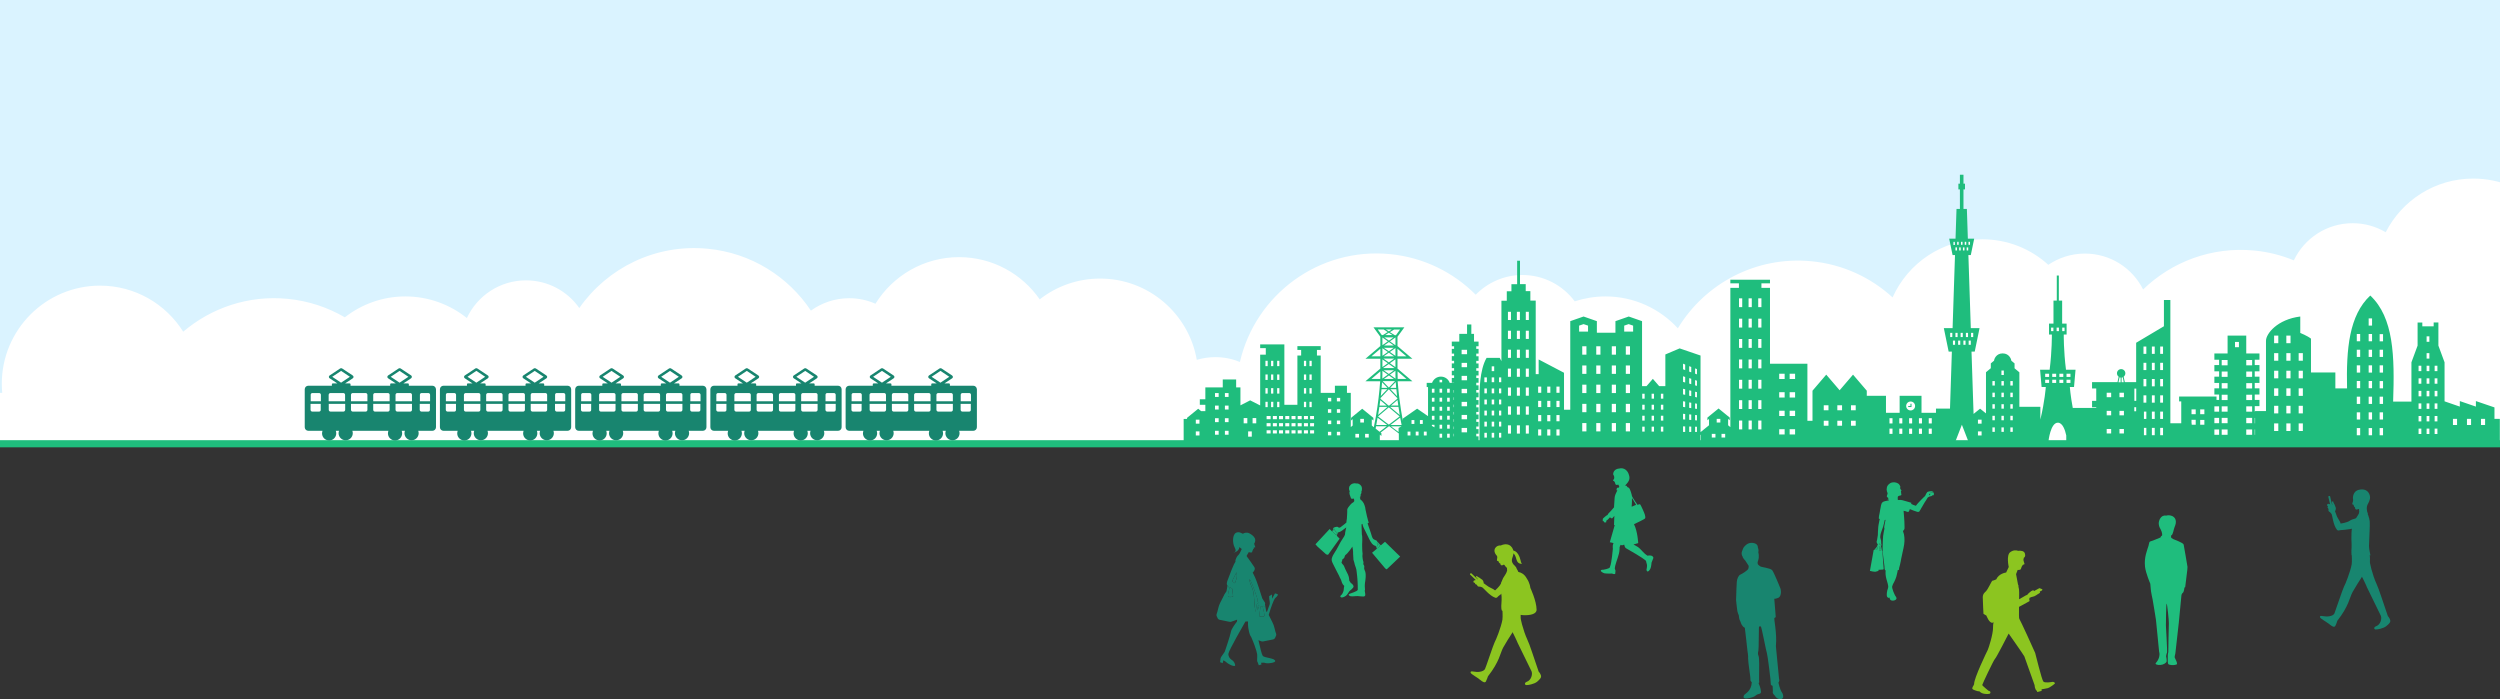 <?xml version="1.0" encoding="utf-8"?>
<!-- Generator: Adobe Illustrator 19.0.1, SVG Export Plug-In . SVG Version: 6.00 Build 0)  -->
<svg version="1.1" id="レイヤー_1" xmlns="http://www.w3.org/2000/svg" xmlns:xlink="http://www.w3.org/1999/xlink" x="0px"
	 y="0px" width="2800px" height="783.1px" viewBox="0 0 2800 783.1" style="enable-background:new 0 0 2800 783.1;"
	 xml:space="preserve">
<rect x="0" y="0" width="2800" height="783.1" fill="#333333" stroke="none"/>
<style type="text/css">
	.st0{fill:#DAF3FF;}
	.st1{fill:none;}
	.st2{fill:#00803E;}
	.st3{fill:#F3F3F3;}
	.st4{fill:#333333;}
	.st5{fill:#2B9F5B;}
	.st6{fill:none;stroke:#333333;stroke-miterlimit:10;}
	.st7{fill:#2B9F5B;stroke:#2B9F5B;stroke-width:2;stroke-miterlimit:10;}
	.st8{fill:#FFFFFF;}
	.st9{fill:none;stroke:#2B9F5B;stroke-miterlimit:10;}
	.st10{fill:none;stroke:#FFFFFF;stroke-miterlimit:10;}
	.st11{fill:none;stroke:#FFFFFF;stroke-width:2;stroke-miterlimit:10;}
	.st12{fill:#231815;}
	.st13{clip-path:url(#SVGID_16_);fill:#FFFFFF;}
	.st14{fill:#FFFFFF;stroke:#FFFFFF;stroke-width:0.5;stroke-miterlimit:10;}
	.st15{clip-path:url(#SVGID_18_);}
	.st16{clip-path:url(#SVGID_20_);}
	.st17{fill:#18856F;}
	.st18{fill:#1FBD7D;}
	.st19{fill:#8CC520;}
	.st20{clip-path:url(#SVGID_22_);fill:#FFFFFF;}
	.st21{clip-path:url(#SVGID_24_);fill:#FFFFFF;}
	.st22{clip-path:url(#SVGID_40_);fill:#FFFFFF;}
	.st23{clip-path:url(#SVGID_42_);}
	.st24{clip-path:url(#SVGID_44_);fill:#FFFFFF;}
</style>
<rect x="0" y="0" class="st0" width="2800" height="496"/>
<rect x="0" y="0" class="st1" width="2800" height="1492"/>
<path class="st17" d="M1951.8,623.5c-1-1.2-1.6-4.1-0.8-5.8c0.8-1.6,1-3.6,2.3-5.1c3-3.6,6.4-5.4,11.2-4.3c4.8,1.2,4.3,4.9,4.3,4.9
	s1.3,2.8,0.5,5.4c0,0,1.5,4.9-0.3,9.5c-1.8,4.6,1.8,5.4,2.6,6.3c0.8,0.8,11.4,1.8,13.3,4.3c2,2.5,9.2,20.4,9.2,20.4
	c1.3,4.4,0.3,9.4-2.5,10.5c-2.8,1.2-4.4,1-4.4,1l1.6,20.1c0,0,0,1-1.3,1.3c-1.3,0.3,3,16.5,1.5,31.8c0.7,7.7,3.5,36.2,3.5,36.2
	c1,2.8-0.7,4.6-0.7,4.6s1.9,8.2,3.7,10.5c1.8,2.3,2.1,5.8,1.3,6.6c-0.8,0.8-1.3,2.1-4.8,1c-3.5-1.2-3.5-3.1-4.4-3.8
	c-1-0.7-2.5-3.1-2.1-3.6c0.3-0.5-0.2-7.2-0.2-7.2s-2.3-0.5-2-2c0.3-1.5-3.6-32.7-4.3-34.2c-0.7-1.5-6.1-30.3-6.9-30.3
	c-0.8,0-2-0.3-2.1,0.8c-0.2,1.2-0.1,24.9-0.6,26.5c-0.5,1.6-0.8,3.9,0.2,5.9c1,2,0.6,15.2,0.6,20.5c0,5.3,0,7.8,0,7.8
	s0.5,1.1-0.2,1.5c-0.7,0.3,0,1.8,0.5,2.8c0.5,1,2.8,7.9,1.3,9c-1.5,1.2-3.6,0.8-5.1,2.3c-1.5,1.5-4.2,2.7-9.7,3.5
	c-4.4,0.6-4.8-1.5-3.7-3.5c1.2-2,8.2-4.4,8.7-14.5c-1.6-1.8-1.6-2.1-1.5-3.6c0.2-1.5-2.7-19.2-2.6-22.9c0.2-3.6-0.7-8.4-0.7-8.4
	c0-1.3-3-26.2-3-26.2c-3.1-1.5-4.1-4.4-4.9-6.9c-1.6-2.5-1.8-6.4-1.8-6.9c0-0.5-1.8-3-2.1-8.2c-0.1-2.3-1-6.9-1-9
	c0.2-8.1,0.6-17.3,0.8-20.4c0.2-3.1,1.8-7.2,4.1-8.2c2.3-1,8.1-4.8,8.7-6.3c0.7-1.5,0.5-3.5,0.5-3.5l-3.8-5.9
	C1954.7,627.9,1951.6,624.6,1951.8,623.5z"/>
<path class="st18" d="M2450,634.9c-0.4-1.6-3.7-22.8-4.3-25c-0.6-2.1-10.4-5.5-11.9-6.2c-1.6-0.8-2.1-1.6-2.1-1.6s-0.4-2.5,0.2-2.5
	c1.9-0.6,2.6-7.1,3.7-9.5c4.8-10.8-4.1-14.3-9.6-12.6c-5.9-1.1-8.5,5.8-8.2,9.3c0.3,3,1.3,4.8,2.4,6.7c0,0,1.9,3.5,1.3,6.4
	c-0.5,0.2-1,0.5-1.1,0.7c-0.1,0.2-0.4,0.8-0.7,1.4c-2.9,1.4-9.9,3.9-9.9,3.9c-3.3,0.8-2.3,1.4-3.5,5.5c-1.2,4.1-5.1,12.7-3.9,23.2
	c0.8,7.4,5.9,19.1,5.9,19.1s0.8,7.4,0.8,8.4c0,1,1.8,9.2,1.8,9.2s3.7,21.7,3.7,22.5c0,0.8,0.6,4.7,0.8,7.8
	c0.2,3.1,2.8,28.3,2.8,28.3s0.6,2,0.4,3.5c-0.2,1.6-0.2,4.7-4.1,9.2c-1.1,1.2,1.2,2.5,5.5,2.1c3.1-0.3,5.6-2,6.4-3.3
	c0.8-1.4-0.4-6.4-0.4-6.4s0.4-2.9,1-3.9c0.6-1-1.2-28.9-1.2-30.5c0-1.6,0.2-24,0.8-24.6c0.6-0.6,2.7,19.7,2.5,22.1
	c-0.2,2.3-0.6,32.2-0.6,32.2s-0.7,2.3-0.6,4.9c0.2,4.3-0.4,7.6,0.8,8.8c0.6,0.6,5.1,1.6,9,0.2c2-0.7-2.1-7.4-2.1-8
	c0-0.6,0-1.4,0.8-4.5c1.6-14.1,3.5-30.7,3.9-34.8c0.4-4.1,2.9-30.3,2.9-30.3s0.4-2,1.6-2.7c1.2-0.8,1.8-5.9,1.8-5.9s0,0,0.8-0.4
	C2447.8,652.7,2450.3,636.4,2450,634.9z"/>
<g>
	<g>
		<g>
			<path class="st19" d="M1661.8,653.4c-0.3-2.1-0.4-3.7-3.4-5.3c-1.7-1.6-3.4-1.7-4-2.7c-0.6-1-2.1,0.3-0.4,2c1.6,1.6,1.6,1.5,0,2
				c-1.6,0.4-3.5,0.5-3.7,1.5c-0.2,1,0,2,1.9,1.9c-0.9,1.5,1.8,2.1,2,2.2c0.2,1.2,1.4,2.1,1.9,2c0.5-0.1,2.2,0,3.9,0.8
				c1.7,0.8,8.2,9.4,14.6,11.6c0.8,0.4,2.1,0.3,3.3-1.5c4.7-3.4,13.1-10.6,15.8-14.3c5-6.8,8.6-7.9,2.2-13.5c-2.3-2-5.3-2.1-8,4.2
				c-1,2.4-4.6,4.3-6.7,9.1c-1.5,3.4-6.7,7.9-6.7,7.9c-2.3-2.2-6.2-2.9-9.9-6C1662.5,653.5,1661.8,653.4,1661.8,653.4z"/>
			<path class="st19" d="M1656,649.9c0.2,0.2,0.2,0.6,0,0.8l-0.6,0.6c-0.2,0.2-0.6,0.2-0.8,0l-8.1-7.8c-0.2-0.2-0.2-0.6,0-0.8
				l0.6-0.6c0.2-0.2,0.6-0.2,0.8,0L1656,649.9z"/>
		</g>
		<g>
			<path class="st19" d="M1682.7,682.6c0,0,0.5,8.2,0,11.5c-1.5,8.6-7.3,22.9-8.6,25c-1.3,2.2-10.2,29.2-10.9,30.2
				c-2.1,3.5-8.9,3.7-12.4,2.9c-3.6-0.8-4.3,0.3-3.5,1.6c0.8,1.4,7.7,5.3,10.3,7.5c2.6,2.1,5.5,4.2,6.7,1.8c1.2-2.4,2.2-5.6,2.2-5.6
				c13.3-17,13.6-25.9,17.1-32.3c5.4-9.8,17.7-27.9,18.3-28.8c0.6-0.8,2.5-10.5,0-16.3L1682.7,682.6z"/>
			<path class="st19" d="M1725.9,756.6c-0.8-2.7-2.6-4.4-2.6-4.4c-6.5-18.7-9.7-29.6-12.8-36.1c-4.4-9.6-8.4-25.1-8.2-29.3L1689,700
				c3.9,4.4,9.9,17.8,10.8,20.1c1,2.3,15,30.5,15.5,31.7c1.4,3.2-0.2,9.9-5.1,11.7c-3.4,1.3-2.4,3.6-0.8,3.8c1.6,0.2,8.8-1,12.2-3.8
				C1724.1,761.2,1726.6,759.2,1725.9,756.6z"/>
		</g>
		<g>
			<g>
				<path class="st19" d="M1676.9,624.7c0,0,0,0.1,0,0.2c-0.1,0.6-0.5,2.5-0.3,3c0.3,0.5,1.6,0.3,1.8,0.8c0.2,0.4-0.2,1.1,0.7,1.2
					c-0.2,0.4-0.1,0.8,0.6,0.9c0.7,0.1,0.7,0.5,0.9,1.4c0.3,0.9,1.4,1.5,3,0.5c1.6-1,1.7,1.1,2.6,1.8c1.8,1.4,1.9,2.2,1.8,3.8
					c3.9,0,10.7-1.4,10.5-1.9c-0.8-2.4-5.5-4.7-5.2-9.2c0.1-2.2,1.6-4.2,1.9-8.2c0.3-4.4-4-12.6-14.3-8.1
					c-5.4-0.6-10.4,5.4-4.2,11.8C1677,624,1677,624.1,1676.9,624.7"/>
				<path class="st19" d="M1693.8,616.7c0,0,6.4-1.4,9.4,11.4c0.2,2.4,1.5,3.2,1.5,3.2s-4.8,1.2-6.3-4.8c-2-7.7-4.3-7-5.5-6.6
					C1691.6,620.4,1693.8,616.7,1693.8,616.7z"/>
				<path class="st19" d="M1688,635.9c1.1,4.5-3.5,9.5-4.6,11.7c-5.5,11.8-1.1,13.5-1.6,24.3c-0.2,4.8-0.9,9.6,0.4,12.1h21.5
					c0,0-2.4-7.8-2.4-10.4c0.1-6.7,2.8-21.7,1.8-25.6c-1.7-7.1-4.7-12.3-7.1-14.5C1694.4,631.8,1688,635.9,1688,635.9z"/>
			</g>
		</g>
	</g>
	<path class="st19" d="M1695.9,640.7c0,0,8.9-2.4,14.1,7.2c3.6,5.3,4,10.5,4,10.5s6.8,14.3,7,24.4c0.2,10.1-29.9,5.7-26.9,2.3
		C1697.2,681.7,1695.9,640.7,1695.9,640.7z"/>
</g>
<g>
	<g>
		<path class="st17" d="M2615.2,572.8c0.8-1.9,1.7-3.3,0-6.3c-0.6-2.3-1.9-3.2-1.9-4.4c0-1.2-1.9-0.8-1.4,1.4
			c0.5,2.3,0.5,2.1-1.1,1.7c-1.6-0.5-3.2-1.4-3.9-0.7c-0.7,0.7-1.1,1.7,0.6,2.7c-1.6,0.8,0.4,2.7,0.5,3c-0.5,1.1,0,2.5,0.5,2.7
			c0.5,0.2,1.8,1.2,2.8,2.7c1,1.6,1.8,12.3,6,17.6c0.4,0.7,1.6,1.4,3.6,0.6c5.8-0.3,16.7-1.8,21-3.4c7.9-3,11.5-1.9,9.1-10.2
			c-0.8-2.9-3.3-4.6-9-0.8c-2.2,1.5-6.2,1.1-10.6,4c-3.1,2.1-9.9,3-9.9,3c-0.7-3.1-3.7-5.8-5-10.4
			C2615.6,573.2,2615.2,572.8,2615.2,572.8z"/>
		<path class="st17" d="M2612.3,566.8c0.1,0.3-0.1,0.6-0.4,0.7l-0.9,0.2c-0.3,0.1-0.6-0.1-0.7-0.4l-2.6-10.9
			c-0.1-0.3,0.1-0.6,0.4-0.7l0.9-0.2c0.3-0.1,0.6,0.1,0.7,0.4L2612.3,566.8z"/>
	</g>
	<g>
		<path class="st17" d="M2633.9,620.6c0,0,0.5,8.1,0,11.4c-1.5,8.5-7.3,22.9-8.6,25c-1.3,2.2-10.2,29.1-10.8,30.2
			c-2.1,3.5-8.8,3.6-12.4,2.9c-3.6-0.8-4.3,0.3-3.5,1.6c0.8,1.4,7.7,5.3,10.3,7.4c2.6,2.1,5.5,4.2,6.7,1.8c1.3-2.4,2.2-5.6,2.2-5.6
			c13.2-16.9,13.6-25.9,17.1-32.2c5.4-9.8,17.6-27.9,18.2-28.7c0.6-0.8,2.5-10.4,0-16.3L2633.9,620.6z"/>
		<path class="st17" d="M2677,694.4c-0.8-2.6-2.6-4.4-2.6-4.4c-6.5-18.7-9.7-29.5-12.7-36.1c-4.4-9.5-8.3-25-8.1-29.3l-13.3,13.3
			c3.9,4.4,9.9,17.7,10.8,20.1c1,2.3,14.9,30.4,15.4,31.6c1.4,3.2-0.2,9.9-5.1,11.7c-3.4,1.3-2.4,3.6-0.8,3.7
			c1.6,0.2,8.8-1,12.1-3.8C2675.2,699.1,2677.8,697.1,2677,694.4z"/>
	</g>
	<g>
		<g>
			<path class="st17" d="M2635.3,561.5c0,0,0,0.1,0,0.2c-0.2,0.6-0.9,2.4-0.8,2.9c0.2,0.5,1.5,0.6,1.7,1c0.1,0.5-0.3,1,0.5,1.3
				c-0.2,0.3-0.2,0.8,0.4,1c0.6,0.2,0.6,0.6,0.7,1.5c0.1,1,1.1,1.7,2.9,1c1.8-0.7,1.5-0.2,1.5,0.9c0,1.1,0.3,2.9,0.1,4.3
				c3.9,0,9.8,0.2,9.6-0.3c-0.1-0.5-1.8-4.3-0.8-8.6c0.5-2.1,2.3-3.9,3.2-7.8c1-4.2-2-13-12.8-10.2c-4.8,1.1-6.9,6.7-6,10.9
				C2635.4,560.9,2635.5,561,2635.3,561.5"/>
			<path class="st17" d="M2642.4,573.8c-0.8,3.2-5.5,8.8-6.5,11.1c-2.7,6.8-2.5,16.5-2.1,25c0.2,4.8-0.9,9.6,0.4,12.1h20.7
				c0,0-1.7-7.7-1.6-10.4c0.1-6.6,1.2-23.7,0.8-27.7c-0.4-4-2.6-9.3-3.2-10.7C2650.6,572.3,2642.4,573.8,2642.4,573.8z"/>
		</g>
	</g>
</g>
<g>
	<defs>
		<rect id="SVGID_23_" x="0" y="0" width="2800" height="496"/>
	</defs>
	<clipPath id="SVGID_2_">
		<use xlink:href="#SVGID_23_"  style="overflow:visible;"/>
	</clipPath>
	<path style="clip-path:url(#SVGID_2_);fill:#FFFFFF;" d="M2879.5,320c0.3-3.3,0.5-6.6,0.5-10c0-60.8-49.2-110-110-110
		c-42.8,0-79.8,24.4-98,60.1c-10.9-6.4-23.5-10.1-37-10.1c-29.1,0-54.2,17-65.9,41.6c-13.8-5.7-28.7-9.5-44.3-11
		c-47.8-4.6-92.6,12.7-124.5,43.6c-12-23.9-36.7-40.2-65.2-40.2c-15.2,0-29.3,4.7-41,12.6c-19.5-17.8-45.5-28.6-74-28.6
		c-44.8,0-83.2,26.7-100.4,65.1c-24.2-22.2-55.6-37.1-90.9-40.5c-62.1-6-119.3,25-149.6,75.1c-20.1-21.9-49-35.7-81.1-35.7
		c-12,0-23.6,2-34.4,5.5c-13.3-17.9-34.6-29.5-58.6-29.5c-20.5,0-39,8.5-52.3,22.1c-24.9-25-58.2-41.8-96-45.5
		c-79.4-7.7-150.6,45.1-168.1,120.8c-8.5-3.5-17.8-5.4-27.6-5.4c-7.2,0-14.1,1.1-20.7,3c-9-51.7-54.1-91-108.3-91
		c-25.5,0-49,8.7-67.6,23.3c-19.9-28.6-52.9-47.3-90.4-47.3c-39.5,0-74.2,20.9-93.6,52.2c-9-4-18.9-6.2-29.4-6.2
		c-16,0-30.8,5.2-42.9,13.9c-25.2-37.9-66.7-64.6-115.5-69.3c-58.5-5.7-112.5,21.5-143.9,66.4c-13.2-18.8-35-31-59.7-31
		c-29.3,0-54.6,17.3-66.2,42.2C504,341.1,480,332,454,332c-25.6,0-49.1,8.8-67.8,23.4c-19-11.1-40.6-18.4-64-20.7
		c-44.1-4.3-85.7,10.2-117,36.8c-19.5-31-53.9-51.6-93.2-51.6C51.2,320,2,369.2,2,430c0,3.4,0.2,6.7,0.5,10H0v374h2882V510v-70V320
		H2879.5z"/>
</g>
<path class="st19" d="M2211,766.2c-0.3-6.3,14.5-36.8,15.3-38.3c0.8-1.5,6.1-17.8,5.9-25.1c-0.1-1.8,0.2-3.9,0.6-6
	c-0.5,0.4-0.9,0.7-1.4,0.7c-3.6,0.3-6.6-8-6.6-8l-3.3-2c0,0-0.8-14.5-0.8-18.5c0-4,2.3-5.5,3.8-7c1.5-1.5,5.1-8.8,6.1-10.5
	c1-1.8,1.5-1,2.5-1.5c0.5-0.2,1.6-0.7,2.7-1.1c2.9-6.7,11.1-7.7,11.1-7.7l2.9-6.2c0,0-3-13.3,1.7-16.6c3.5-2.5,6.4-2.3,8.8-1.5
	c3-0.3,6.7,0,7.6,3c0.9,3-0.2,4.2-1.2,4.8l-0.5,2.4c0,0,0.8,3.5,1.2,4.2c0.4,0.7-0.8,1-1.3,1.1c-0.5,0.1-0.8,0.5-0.9,0.7
	c-0.1,0.2-0.1,0.9-0.7,1c0,0.3-0.2,0.8-0.2,0.8s-0.9,1.8-0.9,2.4c0,0.5-1.8,1.3-3.6,1l-1.8,4.7c0,0,1.3,6.8,2.2,11.8
	c0.2,0.1,0.3,0.3,0.4,0.5c0.1,0.1,0.1,0.9,0.1,2c0.3,1.3,0.5,2.3,0.6,2.7c0.2,0.8,0.2,5.5,0.1,11.2l8.5-4.9l0.2,0.5l1.2-1.6
	c0,0,3.4-3.3,4.9-3.8c1.2-0.5,1.9,0,1.9,0.6l6.1-3.3l3.3,1.3l-0.4,1.3l-2.8,1.4c0.7-0.2,0.9,1.1-0.3,1.8c-1.3,0.7-2.2,1.3-2.2,1.3
	s-1.8,1.4-3.3,2c-1.4,0.5-3.4,0.9-3.4,0.9s-1.2,0.5-2.4,1.1l0.6,1.3l-0.8,0.4l0.8,1.6c0,0-6.6,3.8-12,6.6
	c-0.1,6.8-0.1,12.9,0.3,13.3c0.8,0.8,17.3,36.8,17.8,38.3c0.5,1.5,7.4,30.3,9.2,32.1c1.8,1.8,9.4,0.5,10.2,0.3
	c0.8-0.3,2.8,0.8,2.8,1.5c0,0.8-6.1,5-7.9,5.5c-1.8,0.5-7.1,1.3-7.1,1.3v1.8l-4.8,1.3c0,0,0,0-0.5-1.3c-2.5-1.8-2.5-6.3-2.5-6.3
	s-11.2-31.3-11.5-32.3c-0.3-1-17.6-25.6-17.6-25.6s-13.8,27.1-15.3,28.3c-1.5,1.3-14.3,28.6-14.3,29.3c0,0.8,7.1,6.5,7.1,6.5
	s3.1,0.5,1.8,2.8c-0.5,0.9-3.6,1-6.9,0.5c-3.3-0.5-5.3-2.8-5.3-2.8h-1.5c0,0-5.1-1.3-6.1-2.5C2208.2,770.2,2210.5,768.2,2211,766.2z
	"/>
<path class="st18" d="M1850.2,622.6c-1.2-0.7-4.3-0.4-4.3-0.4l-0.1,0.4c-4.8-2.1-7.9-8.1-12.1-10.4c-1.7-0.9-3.2-1.8-4.2-2.4
	l5.3-1.5c0,0-0.6-12.9-4.7-21.2c4-1.9,11.5-5.5,12.2-6.3c1-1.1,0.1-3.4-0.1-4.5c-0.2-1.1-4.5-10.8-5.2-11.4s-2.9,0.6-2.9,0.6
	s-6.3-9-6.3-9.9c0-0.9-1.9-7.6-3.1-8.9c-0.6-0.7-1.4-0.9-2-1.1l-1-1.6l-1,0.2c-0.1-0.2-0.2-0.5-0.3-0.7c5.5-5.6,5.3-8.4,3.5-13.1
	c-1.1-2.9-4.6-7.2-10.6-5.6c-7.2,0.6-7.3,7.8-5.6,7.9c0.1,1.3,0.3,2.7,0.3,2.7s-0.4,1.6-1.4,2.4c-0.5,0.5,1.4,1.2,1.4,1.2l0.2,0.7
	l0.5,0.4l0.1,0.8c0,0,0.4,0.8,0.8,1.8c0.3,0.8,3,0.1,3,0.1l1,2.3c0,0-0.3,0.4-0.6,1.1c-0.8,0-1.8,0-2,0.4c-0.3,0.6-0.9,2.9-0.1,2.6
	c0.2-0.1,0.4-0.1,0.6-0.2c-1.4,2.7-3,6.1-3.1,8.4c0,0.4-0.6,10.3-0.7,10.8c-0.1,0.4-6.6,7.5-6.9,7.6c-0.3,0.1,0,0.9,0,0.9s0,0-1,0.4
	c-1,0.4-4.1,3.4-4.4,3.6c-0.3,0.2-0.4,2.4-0.3,2.9c0.1,0.4,1,0,1,0s0.3,0.6,0.4,1c0.1,0.4,0.7,1.1,0.9,0.3c0.2,0.3,0.7,0.8,1-0.1
	c0.3,0.4,0.7,0.2,0.7-0.2c0-0.4-0.6-1.2,0.5-1.8c1.1-0.5,3.5-3.4,3.5-3.4s1.8,1.2,2.2,1.3c0.3,0.1,1.8-1.7,2.8-2.9l-0.4,10.3h0.8
	l-5.5,19.2l4.1,0.9c-0.2,0.7-0.3,1.1-0.4,1.3c-0.7,1.1-0.3,5.3-0.3,5.3s-1.4,16-3.1,19.7c-0.1,0.3-0.2,0.6-0.2,0.9l-0.1,0
	c-0.5,1.6-7.2,2.7-7.2,2.7s-2.8-0.4-2.9,1.2c0,0.8,2.3,2.3,4.1,2.8c1.8,0.4,7,0.3,7,0.3s1.8-0.2,2.5,0.3c0.7,0.5,2.5,0.1,2.5,0.1
	s0.4-3.3,0.4-3.6c0-0.3-0.7-2.1-0.8-2.3c0.2-4.7,2.9-9.9,4.7-17.1c0.7-2.9,0.7-7.1,0.7-7.1s0.5-1,1.1-2.5l1.6,0.6l2.4-0.8
	c0.1,0.2,0.1,0.4,0.2,0.6c0.4,2.1,1.2,3.2,2.3,3.7c1.4,1,17.9,9.8,22.2,14.1l-0.2,0.5c0,0,0.7,2,1,3.5c0.3,1.5-0.3,5.2-0.5,5.6
	c-0.2,0.4,0.6,2.1,1.2,2.1c0.7,0,2.1-0.9,3.2-3.3c1.1-2.4,1-5.9,1.3-6.8c0.3-0.9,1.3-3.5,1.7-4.3
	C1852.3,624.6,1851.4,623.3,1850.2,622.6z M1827.5,566.3c0.3-1.1,0.3-8.1,0.3-8.5c0-0.3,4.6,7.6,4.6,7.6l-4.6,2
	C1827.8,567.4,1827.2,567.4,1827.5,566.3z"/>
<g id="_x30_72買い物女性_2_">
	<path class="st17" d="M1380.8,665.6l-0.8-6.3c-1-0.6-1.9-1.1-2.8-1.8c-0.8,3.1-1.6,6.8-2,9c-0.2,1.1,0.7,2.1,2,2.1
		c0.5,0,1.1,0,1.5,0c0.6,0,1.5-0.3,2.3-0.7l-0.1-1.1C1380.9,666.4,1380.9,666,1380.8,665.6z"/>
	<path class="st17" d="M1384.9,640.9l-4.7,9.5c-0.3,0.6-0.3,0.6,0.2,0.9l2.7,1.9c2.6-6.1,2.2-8.6,2.2-8.6S1385.2,643,1384.9,640.9z"
		/>
	<path class="st17" d="M1375.7,656.4c-0.1,0.6-0.3,1.3-0.4,2.1c0.3-0.7,0.5-1.3,0.7-1.9C1375.9,656.6,1375.8,656.5,1375.7,656.4z"/>
	<path class="st17" d="M1415.7,678.4c-0.1,0.1-0.2,0.1-0.3,0.2c0.2,0.7,0.4,1.4,0.7,2.1C1416,679.8,1415.9,679,1415.7,678.4z"/>
	<path class="st17" d="M1409.5,677.6l-0.2-0.3c-0.5,0.8-0.7,3.8-0.8,6.4c0.6-1.8,1.2-3.7,1.8-5.2l-0.7-0.8
		C1409.5,677.7,1409.5,677.6,1409.5,677.6z"/>
	<path class="st17" d="M1409.3,675.1c-0.6-1.1-1.2-2.6-0.8-3.8c0,0,0,0,0-0.1c-1.3-3.9-5.7-17-7.3-19.7c-0.4-0.6-0.9-1.6-1.5-2.8
		c-0.1,0.4-0.6,2.5,2.2,8.6c3.1,6.8,2.5,13.3,3.4,21.6c0.2,2.3,0.6,4.5,0.9,6.5c0.2-0.5,0.3-1,0.4-1.2c0.1-0.2,0.1-0.3,0.1-0.5
		c0.2-1.2,0.9-6.3,0.9-6.8c0-0.3,0.7-0.8,1.8-1.3L1409.3,675.1z"/>
	<path class="st17" d="M1414.1,679.1c-0.9,0.2-1.6,0.2-2.2,0.2c-0.1,0.2-0.2,0.3-0.2,0.3l-1.3,10.4c0.8,0.4,1.7,0.7,2.3,0.7
		c0.5,0,1,0,1.5,0c1.3,0,2.2-1,2-2.1C1415.8,686.2,1415,682.3,1414.1,679.1z"/>
	<path class="st17" d="M1428.4,669.7c1.8-1.5,3.2-3.4,2.8-3.9c-0.3-0.5-2.7-1.1-3.1-1.2c0,0-0.1,0-0.1,0l-3.2,5.8c0,0.1-0.1,0-0.1,0
		l-0.1-4.4c0-0.1-0.1-0.1-0.1-0.1l-3,1.8c0,0,0,0,0,0.1l0.1,3.1c0,0,0,0,0,0c0,0.1,1,4.7,0.4,6.1c-0.3,0.7-1.7,4.5-3.1,8.6
		c-0.3-0.4-0.5-0.8-0.8-1.2c-0.1-0.6-0.2-1-0.2-1.2c-0.2-0.6-0.6-3.8-1.1-6.1c0.3-0.8,0.3-1.8-0.3-2.6l-2.7-4.2
		c-1.4-4.5-6.4-20.3-8.2-23.8c-0.6-1.2-1.6-3.2-2.6-5.3c1.3-0.9,3.2-3.7,2-5.8c-1.3-2.3-7.6-10.9-7.6-10.9l-1-1.4
		c-0.2-0.3-0.2-0.6,0-0.9l2.3-3.9c0.1,0.2,1.9,0.8,3.5,0.3c0.3-0.1,0.5-1.9,0.5-1.9l0.6-0.5c0.1-0.1,0.1-0.2,0.1-0.3l-0.1-0.7
		l0.8-0.4c0.1,0,0.1-0.1,0.1-0.1l0-1.4l1.8-0.4c0,0,0,0,0,0l-1.4-3.9c0,0,1.8-2.2,1.1-5.3c-0.7-3.1-5.8-6.8-8.7-7.1
		c-2.8-0.3-4.6,1-4.6,1s-0.4,0-1,0c-1.5-1-4.4-2.4-7.2-0.8c-4.1,2.3-3.8,11.9-1.4,16.2c2.3,4.4,0.6,5.3-1,5.7
		c-1.4,0.4,5.8-0.2,6.4-6c1.3,1.4,2.6,2.1,2.6,2.1s-2.4,5.7-3.7,6.7c-1.4,1-3.7,5-3.4,7.3c0,0.1,0,0.2,0,0.4c-2,2.6-6.3,14-8.7,20.5
		c-0.8,2.2-1.6,4.7-0.2,5.9c-0.4,2.2-0.7,4.9-0.9,5.4c-0.1,0.1-0.1,0.6-0.2,1.2c-0.3,0.4-0.6,0.8-0.8,1.2c-0.2,0.5-1.4,1.7-2,3.3
		c-0.5,1-1,1.9-1.5,3c-1.3,2.6-4.2,7.6-4.9,11.4c-0.5,2.6-1.4,5.4-1.9,6.8c-0.2,0.7-0.2,1.4,0.1,2.1l1.1,2.4
		c0.4,0.9,1.3,1.6,2.4,1.8l10.9,2.2c0.6,0.1,1.3,0.1,1.9-0.1c1.4-0.5,4.2-1.4,6.6-2.3c-0.1,1-0.1,1.7-0.2,2.2c-2.4,3.1-6,8-6.6,10.9
		c-1.2,5.8-6.6,21.5-7,22.7c0,0,0,0.1-0.1,0.1c-2,3.4-4.1,5.5-4.5,7v0l0,0c0,0-0.5,1.9-0.4,2.7c0,0.8-0.3,2-0.3,2l2.9,1.1l0.8-3.2
		c0.8,0.4,1.8,0.9,2.6,1.6c4.9,4.2,8.4,4.8,9.9,4.8c0.5,0,0.8-0.4,0.7-0.9c-0.2-1.4-1-4.3-3.8-5.9c-2.3-1.4-4.2-4.4-3.7-7.2
		c0.8-4.1,16.6-31.7,19-35.8l2.9-0.1c0,0-0.4,5.8,1.1,11.2c0,0.2,0,0.4,0.1,0.6c0.3,1.3,1.1,4.2,2.4,5.7c6.5,14.9,6.8,20.2,6.7,20
		c0,0,0.1,3.7-0.1,5.4c-0.1,1,0.1,2.2,0.7,3c0.1,0.5,0.3,1,0.5,1.3c0.4,0.7,0.6,1.9,0.6,1.9l3.1-0.9l-0.5-1.9
		c1.4-0.2,3.2-0.3,5.5,0.4c2.5,0.7,10.5-0.5,10.4-2.3c-0.2-3.5-12.1-3.4-14-5.9c-1.1-1.4-3-9.3-4.8-17.4c1.4,0.5,2.6,0.9,3.4,1.2
		c0.6,0.2,1.3,0.2,1.9,0.1l10.9-2.2c1.1-0.2,2-0.9,2.4-1.8l1.1-2.4c0.3-0.7,0.3-1.4,0.1-2.1c-0.5-1.5-1.4-4.2-1.9-6.8
		c-0.7-3.8-3.7-8.8-4.9-11.4c-0.5-1.1-1-2-1.5-3c0.6-2.1,1.1-3.6,1.3-4.2C1422.9,682.3,1426.6,671.1,1428.4,669.7z M1375.7,656.4
		c0.1,0.1,0.2,0.1,0.3,0.2c-0.2,0.6-0.4,1.3-0.7,1.9C1375.4,657.8,1375.6,657,1375.7,656.4z M1378.8,668.7c-0.5,0-1,0-1.5,0
		c-1.3,0-2.2-1-2-2.1c0.4-2.3,1.1-5.9,2-9c0.9,0.6,1.8,1.2,2.8,1.8l0.8,6.3c0,0.4,0.1,0.8,0.1,1.2l0.1,1.1
		C1380.3,668.4,1379.4,668.6,1378.8,668.7z M1383.1,653.2l-2.7-1.9c-0.5-0.4-0.5-0.3-0.2-0.9l4.7-9.5c0.2,2.1,0.4,3.7,0.4,3.7
		S1385.7,647.1,1383.1,653.2z M1415.7,678.4c0.1,0.6,0.3,1.4,0.4,2.3c-0.3-0.7-0.5-1.4-0.7-2.1
		C1415.5,678.5,1415.6,678.4,1415.7,678.4z M1407.5,676.8c0,0.5-0.7,5.6-0.9,6.8c0,0.2-0.1,0.3-0.1,0.5c-0.1,0.3-0.2,0.7-0.4,1.2
		c-0.3-2-0.6-4.2-0.9-6.5c-0.9-8.3-0.2-14.7-3.4-21.6c-2.8-6-2.3-8.1-2.2-8.6c0.6,1.2,1.2,2.2,1.5,2.8c1.6,2.7,6,15.8,7.3,19.7
		c0,0,0,0,0,0.1c-0.4,1.1,0.2,2.6,0.8,3.8l0,0.4C1408.3,676,1407.5,676.6,1407.5,676.8z M1408.5,683.7c0.2-2.6,0.3-5.6,0.8-6.4
		l0.2,0.3c0,0.1,0,0.1,0.1,0.2l0.7,0.8C1409.7,680,1409,681.9,1408.5,683.7z M1414.2,690.8c-0.5,0-1.1,0-1.5,0
		c-0.6,0-1.5-0.3-2.3-0.7l1.3-10.4c0,0,0.1-0.1,0.2-0.3c0.6,0,1.3,0,2.2-0.2c0.9,3.2,1.7,7.2,2.1,9.6
		C1416.4,689.8,1415.4,690.8,1414.2,690.8z"/>
</g>
<g>
	<path class="st18" d="M2103.2,615.8c0-0.1,0-0.1,0-0.2C2103.2,615.7,2103.2,615.7,2103.2,615.8L2103.2,615.8z"/>
	<path class="st18" d="M2102.6,612.8c-0.2,0.6-0.4,1.1-0.6,1.7c-0.1,0.4-0.3,0.8-0.4,1.2l0.5,0l0.2,0l0,0c0.2-0.7,0.4-1.4,0.6-2.1
		c0.2-0.5,0.3-1.3,0.7-2c-0.2,0.3-0.5,0.6-0.6,0.8C2102.9,612.5,2102.7,612.6,2102.6,612.8z"/>
	<path class="st18" d="M2100.7,615.7c0.1-0.3,0.2-0.6,0.3-1c-0.3,0.3-0.5,0.7-0.8,1L2100.7,615.7z"/>
	<path class="st18" d="M2105.4,611.4C2105.3,611.4,2105.3,611.4,2105.4,611.4c-0.1,0.5-0.1,1-0.2,1.2c0,0.3-0.1,0.6-0.1,0.8
		c-0.2,0.9-0.3,1.9-0.5,2.9l0,0.6l0.1,0l1.9-0.3c0-0.4,0-0.9-0.1-1.2c0-0.3-0.2-1.4-0.5-2.4C2105.8,612.3,2105.6,611.8,2105.4,611.4
		z"/>
	<path class="st18" d="M2104.8,609.4c0.4,0.2,0.7,0.5,0.9,0.8c0.1,0,0.3,0.1,0.4,0.1c-0.3-0.7-0.6-1.8-0.7-2
		C2104.8,607.6,2104.8,608.6,2104.8,609.4z"/>
	<path class="st18" d="M2165.8,552.2c0-0.1-0.1-0.1-0.1-0.1c-0.4-0.4-1.3-0.1-1.8-0.1c-0.7,0-1.9-0.3-2.2,0.6
		c-0.1,0.4-0.1,1.4,0.2,1.8c0,0,0.1,0,0.1,0c-0.1,0-0.2,0-0.2,0.1c-0.4,0.1-1,0.2-1.1-0.3c-0.1-0.6,0.5-1.1,0.8-1.5
		c0.3-0.3,0.5-0.8,0.9-1c0.3,0,0.6,0,0.8,0c0.8-0.1,1.6,0,2.4-0.1c0.1-0.3-0.1-0.5-0.4-0.6c0-0.2-0.1-0.3-0.4-0.4
		c-0.3-0.1-0.6-0.3-0.9-0.1c-0.2-0.5-0.7-0.3-1.1-0.3c-0.3,0-0.7,0-1,0c-0.1,0-0.3,0-0.5,0.1c-0.4,0.1-0.8,0.1-1.1,0.2
		c-0.9,0.2-1.5,0.3-2,1.1c-0.4,0.7-0.9,1.2-1.2,2c-0.1,0.4-0.3,0.7-0.5,1.1c-0.2,0.3-0.3,0.6-0.5,0.9c-0.5,0.4-0.9,0.9-1.2,1.1
		c-2.2,2.2-4.5,4.4-6.6,6.8c-0.8,0.9-1.7,1.9-2.4,3c-0.9-0.4-1.8-0.5-2.9-1c-0.8-0.3-1.6-0.7-2.4-1.1c0.2-0.7,0.2-1.2,0.1-1.3
		c-2.4-0.7-4.8-1.4-7.2-2.1c-1.4-0.4-4.4-1.4-6.4-1c-0.1,0-0.1,0-0.2,0.1c-0.4-0.1-0.8-0.2-1.3-0.3c0.1-2.6-0.9-4.2,2.4-4.7
		c0.6-0.1,1.3-0.2,1.6-0.8c0.2-0.5-0.1-1.1-0.2-1.6c-0.1-0.5,0.1-0.9-0.1-1.3c-0.2-0.3-0.1-0.3,0-0.6c0.1-0.3-0.1-0.5-0.3-0.7
		c0.1-0.2,0.5-0.2,0.6-0.4c0.2-0.2,0.2-0.4,0-0.6c-0.2-0.5-0.7-0.9-1-1.3c-0.3-0.5-0.4-1.1-0.3-1.7c0.1-0.3,0.2-0.6,0.2-0.9
		c0-0.3-0.2-0.6-0.3-0.9c-0.2-0.4-0.4-0.7-0.6-1.1c-0.8-1.3-1.9-2-3.3-2.5c-2.3-0.8-5.6-0.8-7.6,0.8c-0.5,0.3-0.9,0.6-1.3,1
		c-1.1,1.1-1.7,2-2,3.5c-0.3,1.5-0.4,2.7,0,4.2c0.2,0.8,0.7,1.5,0.8,2.3c0.1,1.5-1.7,3.1-0.4,4.4c0.6,0.5,1.2,0.3,1.2,1.3
		c0,0.8-0.6,1.2-1.1,1.2c0.7,0.4,1.3,0.3,2,0c-0.4,0.2-0.4,0.5-0.1,0.9c-2.3,0.8-6,0.7-7.6,2.6c0,0,0,0.1-0.1,0.1
		c-0.2,0.3-0.5,0.6-0.7,1.1c-0.6,1.3-0.7,2.9-1,4.3c-0.3,1.8-0.8,3.7-1,5.5c-0.3,2.2-1.2,4.8-1,7c0.3,0.1,0.7,0.3,1,0.4
		c-0.1,0.6-0.3,1.2-0.4,1.8c-0.7,3.1-1.3,6.2-1.4,9.5c0,0.9-0.1,1.7-0.2,2.7c-0.2,1.8,0.1,3.4-0.3,5.2c-0.4,1.5-0.3,2.8-0.7,4.3
		c-0.2,0.6-0.6,1.9-0.5,2.4c0.1,0.7,0.9,1.8,1.2,2.5c0,0.1,0.1,0.2,0.2,0.4c-0.2,0.2-0.4,0.5-0.5,0.7c-0.3,0.5-0.5,1.1-0.7,1.7
		c-1,1.2-1.9,2.3-2.9,3.5l-0.6,0l-4.2,23.4l3.1,0.7l2.9,0.3l3.6-1l0-1.2l5.1-0.3l0.7-0.4l-1.5-20.4l-0.3-0.5l-0.3,0
		c0-0.4-0.1-0.8-0.1-1.2c0-0.3-0.2-1.4-0.5-2.6c-0.2-0.6-0.3-1.1-0.6-1.6c0,0,0.1,0,0.1-0.1c0-0.1,0.1-0.1,0.1-0.2
		c0.2,0.3,0.4,0.3,0.6,0c0.3-0.6-0.3-1.8-0.3-2.5c0-1,0.1-1.9-0.1-2.9c-0.4-1.8-1.1-3.1-0.9-4.9c0.1-1.6,0.6-3.6,1.2-5.1
		c0.6-1.8,1.3-3.5,1.9-5.3c0.5-1.5,0.8-3.3,1.2-4.7c0.3-1,0.5-2,0.7-3.1c0.3,0,0.6,0,0.7-0.1c0.1-0.1,0.2-0.2,0.3-0.4
		c-0.1,0.3-0.1,0.5-0.2,0.8c-0.4,1.9-0.7,3.8-1.1,5.7c-0.2,1.1-0.5,2.5,0,3.6c-0.3,1.3-0.5,2.7-0.8,3.9c-1.3,5.7-0.9,11.9-1.3,17.7
		c-0.1,2.5,0.3,5.1,0.5,7.7c0.1,0.9,0.2,1.8,0.3,2.6c0.4,3.5,0.9,6.9,1.3,10.3c0.1,1.1,0,2.4,0.3,3.5c0.1,0.6,0.5,1,1,1.2
		c-0.3,3.1,0,6.3,0.8,9.3c0.5,1.9,1.1,3.8,1.6,5.7c0.4,1.6,0.8,3.4,0.2,5c-0.7,1.6-0.9,3.2-1.2,4.9c-0.1,0.5-0.1,0.9-0.1,1.4
		c0,0.9-0.1,1.9,0.2,2.8c0.4,1.1,2.1,2.4,2.9,1.1c0.1,1.7,0.6,3.1,2.4,3.5c1.5,0.3,3.3,0,4.5-0.9c1.2-0.9,1-2.1,0.3-3.2
		c-0.3-0.5-0.7-1-1-1.5c-0.4-0.6-0.7-1.3-0.9-1.9c-0.4-0.9-0.8-1.7-1.1-2.6c-0.4-1.2-0.7-2.4-1.1-3.5c-0.2-0.6-0.2-1.3-0.2-1.9
		c0-0.6,0.3-1.1,0.5-1.6c0.1-0.4,0.3-0.8,0.4-1.2c0.4-0.9,1-1.7,1.4-2.6c0.5-1,0.9-2,1.4-3.1c0.7-1.7,1.3-3.5,1.6-5.3
		c0.2-1.3,0.7-2.5,0.8-3.7c0-0.3,0.1-0.7,0.1-1c0.5,0,0.9,0,1-0.1c0.6-0.4,0.5-1.8,0.6-2.4c0.2-1.1,0.7-2.2,0.9-3.3
		c0.6-2.3,1-4.6,1.4-6.9c0.5-2.8,1.1-5.6,1.8-8.4c1.2-5.1,2.3-10.2,1.8-15.5c-0.1-1.3-0.3-2.4-0.5-3.7c-0.1-0.8-1.1-2.8-1-3.4
		c0.2-0.9,1.5-1.6,1.6-2.8c0.2-1.2,0-2.5,0-3.7c0-5.4-0.6-10.9-1-16.3c0.7,0.1,1.4,0.3,2,0.4c0.8,0.2,2.7,1.2,3.5,0.8
		c0.4-0.2,1-1.5,1.5-3.1c2.7,1,5.4,2.3,8.1,3c0.2,0,0.3,0.1,0.5,0.1c0.1,0,0.3,0,0.4,0c1,0.1,1.9-0.2,2.1-1.3c0.6-0.7,1-1.5,1.4-2.3
		c1.3-2.3,2.6-4.6,4-6.8c0.6-0.9,1.1-1.8,1.7-2.6c0.7-1,1.4-2.1,1.9-3.1c0.6-0.3,1.2-0.7,1.8-1c0.7-0.3,1.4-0.3,2.1-0.5
		c0.4-0.1,1.1-0.4,0.9-0.9c0,0,0,0,0,0c0.6,0,1.6,0.2,1.9-0.5C2166,553.7,2166.1,552.7,2165.8,552.2z M2100.7,615.7l-0.5,0
		c0.3-0.3,0.5-0.7,0.8-1C2100.9,615.1,2100.8,615.4,2100.7,615.7z M2103.2,615.8L2103.2,615.8c0-0.1,0-0.1,0-0.2
		C2103.2,615.7,2103.2,615.7,2103.2,615.8z M2102.9,613.6c-0.2,0.7-0.4,1.3-0.6,2.1l0,0l-0.2,0l-0.5,0c0.1-0.4,0.3-0.8,0.4-1.2
		c0.2-0.6,0.4-1.2,0.6-1.7c0.1-0.1,0.2-0.3,0.4-0.4c0.1-0.1,0.3-0.4,0.6-0.8C2103.2,612.3,2103,613.1,2102.9,613.6z M2106.5,615.4
		c0,0.3,0.1,0.7,0.1,1.2l-1.9,0.3l-0.1,0l0-0.6c0.2-1,0.3-2,0.5-2.9c0.1-0.3,0.1-0.6,0.1-0.8c0-0.2,0.1-0.7,0.1-1.2c0,0,0,0,0,0
		c0.2,0.4,0.5,0.9,0.6,1.5C2106.3,614,2106.4,615.1,2106.5,615.4z M2106.1,610.4c-0.1-0.1-0.3-0.1-0.4-0.1c-0.2-0.3-0.5-0.6-0.9-0.8
		c0-0.8,0-1.8,0.5-1C2105.5,608.6,2105.8,609.6,2106.1,610.4z"/>
</g>
<rect x="0" y="493" class="st18" width="2800" height="8"/>
<g>
	<path class="st18" d="M1511.6,548.8c0-0.1,0-0.3,0-0.4c0.1,0.1,0.2,0.2,0.2,0.3c0.1,0.3,0.1,0.5,0.1,0.8
		C1511.7,549.3,1511.7,549.1,1511.6,548.8z"/>
	<path class="st18" d="M1541.8,612.5c0-0.2,0-0.4,0-0.6c0.4-0.1,1-0.1,1.2-0.5c0.3-0.5-0.3-0.7-0.4-1.2c-0.1-0.5,0.1-0.4,0.1-1
		c0-0.5-0.3-0.9-0.8-0.9c0.2-0.2,0.3-0.5,0.3-0.8c0.2,0.2,0.3,0.3,0.4,0.5c0.7,0.7,1.3,1.4,1.9,2.1c0.3,0.4,0.8,0.8,1.2,1.3
		l-3.3,2.8c0-0.2-0.1-0.3-0.1-0.4C1542.3,613.5,1542.1,613,1541.8,612.5z"/>
	<path class="st18" d="M1494.1,592.3c0.1-0.1,0.3-0.2,0.5-0.3c-0.4,0.5-0.3,1.5,0.4,1.6c-0.4,0.6,0.2,1,0.8,0.9
		c-0.3,0.6,0.2,1.3,0.9,1.1c-0.1,0.6,0.3,0.7,0.9,0.8c0,0.2-0.1,0.4-0.1,0.5c-0.1,0.6-0.6,1.7-0.8,2.7l-4.2-4.1
		C1493.1,594,1493.8,592.6,1494.1,592.3z"/>
	<path class="st18" d="M1473.3,609.6l2.2,2.5l9.8,8.8l2.1,0.5l13-18.1l-3.1-3.1c0.1-1,0.6-2.3,0.9-3.1c0.1-0.2,0.1-0.5,0.2-0.7
		c0.5-0.1,1-0.2,1.2-0.3c1.4-0.4,2.3-1.1,3.6-1.9c1.5-1,2.7-2.2,4.2-3.2c0.1-0.1,0.2-0.2,0.4-0.2c-0.3,1.4-0.7,2.7-0.9,4.1
		c-0.2,1.1-0.5,2.5-0.5,3.8c-0.4,0.8-0.7,1.5-0.9,2c-1.2,2.2-2.8,4.1-4,6.3c-2.2,3.7-3.9,7.8-6.4,11.4c-1.4,2.1-2.9,4.6-3.5,7.1
		c-0.5,2.3,0.5,4.2,1.5,6.3c1.4,2.8,2.8,5.3,4.1,8.1c0.8,1.7,1.8,3.3,2.6,5c0.6,1.3,0.9,2.4,1.7,3.6c0.6,0.8,0.7,1.7,1,2.6
		c0.3,1.1,0.8,2.4,1.5,3.4c0.4,0.7,1.1,1.1,1.5,1.7c0,0.1,0.1,0.1,0.1,0.2c-0.1,0.3-0.2,0.6-0.3,0.9c-0.4,1.6-0.1,3.4-0.7,5
		c-0.4,1-0.9,2.3-1.5,3.2c-0.6,0.9-3.1,2.3-1.3,3.4c1.5,0.9,4.3-0.7,5.5-1.5c1.8-1.3,2.7-3.5,4-5.2c0.7-0.9,1.7-1.4,2.5-2.2
		c0.7-0.8,2.2-2,2.2-3.1c0-0.9-0.9-2.2-1.5-2.8c-0.4-0.4-1-0.8-1.6-1.1c-0.2-0.4-0.4-0.7-0.6-1.1c-0.7-1-1.2-1.2-1.2-2.5
		c0-2.7-1-5.5-2.3-7.8c-1.4-2.5-2.5-5.2-3.6-7.8c-0.6-1.3-2.5-2.5-2.7-3.9c-0.1-0.5,0.7-1.2,0.7-1.9c0.1-1.2,0-1.4,1.1-2.1
		c1.5-0.9,1.4-1.6,1.9-3.1c0.3-1.1,1.1-1.5,1.9-2.2c1.5-1.3,2.7-3.2,4-4.7c0.9-1.2,1.8-2.4,2.5-3.7c0.1,1,0.3,2,0.6,3.1
		c0.4,1.8,0.2,3.5,0.3,5.3c0.1,1.5,0.3,3.2,0.3,4.7c-0.1,1.7,0.4,2.6,0.9,4.3c0.3,1,0.4,2,0.7,2.9c0.8,2.3,1.9,5,2,7.4
		c0.1,1.7,0.4,3.4,0.6,5.2c0.3,2.1,0.3,4.2,0.5,6.4c0.2,2.7,0.2,5.4,0.2,8.2c0,0.4,0,0.8,0,1.1c-0.5,0.5-1.1,1-1.7,1.3
		c-1.8,0.9-3.8,1.7-5.6,2.3c-1.3,0.4-4.3,1.3-2.1,2.8c1.1,0.8,2.6,0.7,4,0.7c1.8,0,3.4-0.4,5.3-0.3c2.2,0.1,4.3,0.6,6.5,0.5
		c2.4-0.1,2.2-2.1,1.8-4.1c-0.1-0.8-0.3-1.6-0.4-2.4c0.1-0.2,0.2-0.4,0.3-0.8c0.1-1.1-0.2-2.5-0.2-3.7c0-1.4,0-2.8,0.2-4.3
		c0.6-3.8,1.4-9,0.2-12.8c-0.3-1-1-2-1.1-3c-0.1-0.8,0.2-1.9,0.1-2.8c-0.1-1-1.1-1.8-1.1-2.6c0-1,0.4-1.3,0.1-2.4
		c-0.3-1-0.6-1.8-0.7-2.8c-0.1-1.2-0.4-2.4-0.4-3.6c0-0.9,0.2-1.9,0.2-2.8c0-1-0.3-1.7-0.3-2.7c0-2.5-0.3-4.9-0.2-7.4
		c0.1-2.8,0.3-5.7,0.1-8.4c-0.1-1.1-0.1-2-0.4-2.9c0-0.9-0.1-1.9-0.1-2.7c0-1.5-0.1-3-0.2-4.6c-0.1-1.2,0-2.6-0.1-3.9
		c0.3-0.2,0.6-0.5,0.7-0.8c0,0.2,0.1,0.3,0.2,0.4c0.1,0.1,0.2,0.1,0.2,0.1c0.3,1.3,0.6,2.6,1.2,3.8c0.8,1.7,1.6,3.4,2.5,5
		c1.3,2.6,2.6,5.2,3.8,7.8c1.4,2.9,3.7,7.2,7.2,7.7c0.1,0.1,0.1,0.3,0.2,0.4c0.1,0.3,0.1,0.6,0.4,0.8c0.3,0.6,0.5,1,0.6,1.3
		c0,0.2,0.1,0.4,0.2,0.7l-5.4,4.5l14.8,17.6l1.6,1l15.1-14.3l-17-16.6l-4.7,4c-0.4-0.5-0.9-0.9-1.2-1.2c-0.7-0.8-1.3-1.5-2-2.2
		c-0.3-0.2-0.6-0.7-1.1-1.1c0.2-0.6-0.7-1-1.3-1.2c-1.4-0.6-2.6-0.9-3.4-2.2c-1-1.6-1.3-3.5-1.9-5.2c-0.8-2.7-1.8-5.3-2.7-7.9
		c-0.4-1.2-0.8-2.4-1.2-3.6c0.5-0.2,1-0.5,1.3-0.8c-0.9-2.2-3.2-11.9-3.6-14.5c-0.2-1.7-0.5-3.6-1.2-5.2c-0.7-2.4-2.7-5.1-4.4-6.1
		c0,0-0.1,0-0.1,0c-0.1-0.6-0.3-1.2-0.4-1.6c-0.1-0.4-0.2-0.8-0.3-1.2c0-0.1,0-0.3,0-0.4c0.3,0.3,0.1,0.8,0.4,1.1
		c0.4-0.8,0.4-1.6,0-2.4c0.2,0.1,0.5,0.3,0.7,0.2c-0.1-0.1-0.2-0.2-0.3-0.3c-0.1-0.1-0.1-0.2-0.2-0.2c0.4,0.2,1,0.2,1.3,0.1
		c-0.6,0.1-0.9-0.4-1.1-0.9c0.4-0.4,0.7-1.1,0.9-1.6c0.1-0.4,0.2-1,0.1-1.5c0-0.1-0.1-0.2-0.1-0.3c0.3-0.6,0.7-1.2,0.6-1.9
		c0-0.5,0.1-1,0.1-1.4c0-0.5-0.1-1-0.2-1.5c-0.2-0.8-0.5-1.4-1-2c-0.5-0.6-1.2-1.2-1.9-1.6c-0.6-0.4-1.3-0.6-2-0.7
		c-0.2,0-0.9-0.1-1.3,0c-0.2,0-0.3,0-0.5,0c-0.2,0-0.3-0.2-0.5-0.2c-0.4-0.1-0.9,0-1.3,0c-0.5,0-1,0.1-1.5,0.3
		c-1.3,0.4-2.6,1.3-3.3,2.4c0,0-0.1,0-0.1,0.1c-0.3,0.3-0.5,0.7-0.6,1.1c-0.3,0.9-0.4,1.9-0.3,2.9c0.1,0.6,0.3,1.5,0.8,2.1
		c-0.1,0.6-0.4,1.1-0.4,1.7c0,1.4,0.5,2.6,1,3.9c0.2,0.5,0.3,1,0.5,1.5c0.2,0.7,0.7,1.4,1.5,1.4c0.2,0,1.9-0.4,2-0.3
		c0.3,0.9,0.4,1.9,0.5,2.8c-0.3,0.4-0.6,1-1,1.3c-0.6,0.5-1.2,0.8-1.8,1.2c-1.1,0.9-2.2,2.3-3.1,3.5c-0.3,0.4-0.7,0.9-1,1.3
		c-1.2,1.6-1.1,3.1-1,5.1c0.1,2.4-0.4,4.8-0.4,7.2c0,1.4-0.7,2.9-0.4,4.2c-0.6,0.7-1.2,1.2-1.9,1.8c-1,0.8-2,1.5-3,2.3
		c-0.8,0.7-2.4,2.2-3.6,1.9c-0.7-0.2-1.1-0.9-1.8-1c-0.6-0.1-1.5,0.2-2.1,0.3c-0.7,0.1-3.8,1.2-2.2,2c-0.5,0.6-1,1.7-1.5,3l-2.8-2.8
		L1473.3,609.6z M1511.8,549.5c-0.1-0.2-0.1-0.4-0.2-0.7c0-0.1,0-0.3,0-0.4c0.1,0.1,0.2,0.2,0.2,0.3
		C1511.8,549,1511.8,549.2,1511.8,549.5z M1542.5,614.2c0-0.2-0.1-0.3-0.1-0.4c-0.1-0.3-0.3-0.8-0.6-1.3c0-0.2,0-0.4,0-0.6
		c0.4-0.1,1-0.1,1.2-0.5c0.3-0.5-0.3-0.7-0.4-1.2c-0.1-0.5,0.1-0.4,0.1-1c0-0.5-0.3-0.9-0.8-0.9c0.2-0.2,0.3-0.5,0.3-0.8
		c0.2,0.2,0.3,0.3,0.4,0.5c0.7,0.7,1.3,1.4,1.9,2.1c0.3,0.4,0.8,0.8,1.2,1.3L1542.5,614.2z M1496.7,599.6l-4.2-4.1
		c0.6-1.5,1.3-2.9,1.6-3.2c0.1-0.1,0.3-0.2,0.5-0.3c-0.4,0.5-0.3,1.5,0.4,1.6c-0.4,0.6,0.2,1,0.8,0.9c-0.3,0.6,0.2,1.3,0.9,1.1
		c-0.1,0.6,0.3,0.7,0.9,0.8c0,0.2-0.1,0.4-0.1,0.5C1497.3,597.5,1496.9,598.6,1496.7,599.6z"/>
</g>
<g>
	<g>
		<path class="st17" d="M484.2,432H345.3c-2.2,0-4,1.8-4,4v42.5c0,2.2,1.8,4,4,4h15.9c-0.3,0.9-0.5,1.9-0.5,2.9c0,4.4,3.6,7.9,8,7.9
			c4.4,0,7.9-3.6,7.9-8c0-1-0.2-1.9-0.5-2.8h3.6c-0.3,0.9-0.5,1.8-0.5,2.7c0,4.4,3.6,7.9,8,7.9c4.4,0,7.9-3.6,7.9-8
			c0-0.9-0.2-1.8-0.5-2.6H435c-0.3,0.9-0.5,1.9-0.5,2.9c0,4.4,3.6,7.9,8,7.9c4.4,0,7.9-3.6,7.9-8c0-1-0.2-1.9-0.5-2.8h3.6
			c-0.3,0.9-0.5,1.8-0.5,2.7c0,4.4,3.6,7.9,8,7.9c4.4,0,7.9-3.6,7.9-8c0-0.9-0.2-1.8-0.5-2.6h15.9c2.2,0,4-1.8,4-4v-42.5
			C488.2,433.7,486.4,432,484.2,432z M472.2,440.2h7.5c1.1,0,2,0.9,2,2v7.2h-11.4v-7.2C470.2,441.1,471.1,440.2,472.2,440.2z
			 M445,440.2h14.4c1.1,0,2,0.9,2,2v7.2H443v-7.2C443,441.1,443.9,440.2,445,440.2z M420,440.2h14.4c1.1,0,2,0.9,2,2v7.2H418v-7.2
			C418,441.1,418.9,440.2,420,440.2z M395.1,440.2h14.4c1.1,0,2,0.9,2,2v7.2h-18.4v-7.2C393.1,441.1,394,440.2,395.1,440.2z
			 M370.1,440.2h14.4c1.1,0,2,0.9,2,2v7.2h-18.4v-7.2C368.2,441.1,369,440.2,370.1,440.2z M349.9,440.2h7.5c1.1,0,2,0.9,2,2v7.2
			h-11.4v-7.2C347.9,441.1,348.8,440.2,349.9,440.2z M357.3,461h-7.5c-1.1,0-2-0.9-2-2v-6.7h11.4v6.7
			C359.3,460.2,358.4,461,357.3,461z M384.6,461h-14.4c-1.1,0-2-0.9-2-2v-6.7h18.4v6.7C386.5,460.2,385.7,461,384.6,461z M409.5,461
			h-14.4c-1.1,0-2-0.9-2-2v-6.7h18.4v6.7C411.5,460.2,410.6,461,409.5,461z M434.4,461H420c-1.1,0-2-0.9-2-2v-6.7h18.4v6.7
			C436.4,460.2,435.5,461,434.4,461z M459.4,461H445c-1.1,0-2-0.9-2-2v-6.7h18.4v6.7C461.4,460.2,460.5,461,459.4,461z M479.6,461
			h-7.5c-1.1,0-2-0.9-2-2v-6.7h11.4v6.7C481.6,460.2,480.7,461,479.6,461z"/>
		<g>
			<path class="st17" d="M395,420.5l-11.6-7.7c-0.5-0.3-0.9-0.4-1.3-0.4c-0.4,0-0.9,0.1-1.3,0.4l-11.6,7.7c-0.4,0.3-0.9,0.9-0.9,1.6
				c0,0.7,0.4,1.3,0.9,1.6l8.6,5.7h-5.1c-0.5,0-1,0.4-1,1v4.7c0,0.5,0.4,1,1,1h18.9c0.5,0,1-0.4,1-1v-4.7c0-0.6-0.4-1-1-1h-5.1
				l8.6-5.7c0.4-0.3,0.9-0.9,0.9-1.6C395.9,421.4,395.4,420.8,395,420.5z M382,428.6l-9.9-6.6l9.9-6.6l9.9,6.6L382,428.6z"/>
			<path class="st17" d="M460.5,420.5l-11.6-7.7c-0.5-0.3-0.9-0.4-1.3-0.4c-0.4,0-0.9,0.1-1.3,0.4l-11.6,7.7
				c-0.4,0.3-0.9,0.9-0.9,1.6c0,0.7,0.4,1.3,0.9,1.6l8.6,5.7H438c-0.5,0-1,0.4-1,1v4.7c0,0.5,0.4,1,1,1h18.9c0.5,0,1-0.4,1-1v-4.7
				c0-0.6-0.4-1-1-1h-5.1l8.6-5.7c0.4-0.3,0.9-0.9,0.9-1.6C461.3,421.4,460.9,420.8,460.5,420.5z M447.5,428.6l-9.9-6.6l9.9-6.6
				l9.9,6.6L447.5,428.6z"/>
		</g>
	</g>
	<g>
		<path class="st17" d="M635.7,432H496.7c-2.2,0-4,1.8-4,4v42.5c0,2.2,1.8,4,4,4h15.9c-0.3,0.9-0.5,1.9-0.5,2.9c0,4.4,3.6,7.9,8,7.9
			c4.4,0,7.9-3.6,7.9-8c0-1-0.2-1.9-0.5-2.8h3.6c-0.3,0.9-0.5,1.8-0.5,2.7c0,4.4,3.6,7.9,8,7.9c4.4,0,7.9-3.6,7.9-8
			c0-0.9-0.2-1.8-0.5-2.6h40.4c-0.3,0.9-0.5,1.9-0.5,2.9c0,4.4,3.6,7.9,8,7.9c4.4,0,7.9-3.6,7.9-8c0-1-0.2-1.9-0.5-2.8h3.6
			c-0.3,0.9-0.5,1.8-0.5,2.7c0,4.4,3.6,7.9,8,7.9c4.4,0,7.9-3.6,7.9-8c0-0.9-0.2-1.8-0.5-2.6h15.9c2.2,0,4-1.8,4-4v-42.5
			C639.7,433.7,637.9,432,635.7,432z M623.6,440.2h7.5c1.1,0,2,0.9,2,2v7.2h-11.4v-7.2C621.6,441.1,622.5,440.2,623.6,440.2z
			 M596.4,440.2h14.4c1.1,0,2,0.9,2,2v7.2h-18.4v-7.2C594.4,441.1,595.3,440.2,596.4,440.2z M571.5,440.2h14.4c1.1,0,2,0.9,2,2v7.2
			h-18.4v-7.2C569.5,441.1,570.4,440.2,571.5,440.2z M546.5,440.2h14.4c1.1,0,2,0.9,2,2v7.2h-18.4v-7.2
			C544.5,441.1,545.4,440.2,546.5,440.2z M521.6,440.2H536c1.1,0,2,0.9,2,2v7.2h-18.4v-7.2C519.6,441.1,520.5,440.2,521.6,440.2z
			 M501.3,440.2h7.5c1.1,0,2,0.9,2,2v7.2h-11.4v-7.2C499.3,441.1,500.2,440.2,501.3,440.2z M508.8,461h-7.5c-1.1,0-2-0.9-2-2v-6.7
			h11.4v6.7C510.8,460.2,509.9,461,508.8,461z M536,461h-14.4c-1.1,0-2-0.9-2-2v-6.7H538v6.7C538,460.2,537.1,461,536,461z
			 M560.9,461h-14.4c-1.1,0-2-0.9-2-2v-6.7h18.4v6.7C562.9,460.2,562,461,560.9,461z M585.9,461h-14.4c-1.1,0-2-0.9-2-2v-6.7h18.4
			v6.7C587.9,460.2,587,461,585.9,461z M610.8,461h-14.4c-1.1,0-2-0.9-2-2v-6.7h18.4v6.7C612.8,460.2,611.9,461,610.8,461z
			 M631.1,461h-7.5c-1.1,0-2-0.9-2-2v-6.7h11.4v6.7C633.1,460.2,632.2,461,631.1,461z"/>
		<g>
			<path class="st17" d="M546.4,420.5l-11.6-7.7c-0.5-0.3-0.9-0.4-1.3-0.4c-0.4,0-0.9,0.1-1.3,0.4l-11.6,7.7
				c-0.4,0.3-0.9,0.9-0.9,1.6c0,0.7,0.4,1.3,0.9,1.6l8.6,5.7H524c-0.5,0-1,0.4-1,1v4.7c0,0.5,0.4,1,1,1h18.9c0.5,0,1-0.4,1-1v-4.7
				c0-0.6-0.4-1-1-1h-5.1l8.6-5.7c0.4-0.3,0.9-0.9,0.9-1.6C547.3,421.4,546.9,420.8,546.4,420.5z M533.5,428.6l-9.9-6.6l9.9-6.6
				l9.9,6.6L533.5,428.6z"/>
			<path class="st17" d="M611.9,420.5l-11.6-7.7c-0.5-0.3-0.9-0.4-1.3-0.4c-0.4,0-0.9,0.1-1.3,0.4l-11.6,7.7
				c-0.4,0.3-0.9,0.9-0.9,1.6c0,0.7,0.4,1.3,0.9,1.6l8.6,5.7h-5.1c-0.5,0-1,0.4-1,1v4.7c0,0.5,0.4,1,1,1h18.9c0.5,0,1-0.4,1-1v-4.7
				c0-0.6-0.4-1-1-1h-5.1l8.6-5.7c0.4-0.3,0.9-0.9,0.9-1.6C612.8,421.4,612.3,420.8,611.9,420.5z M598.9,428.6l-9.9-6.6l9.9-6.6
				l9.9,6.6L598.9,428.6z"/>
		</g>
	</g>
	<g>
		<path class="st17" d="M787.1,432H648.2c-2.2,0-4,1.8-4,4v42.5c0,2.2,1.8,4,4,4h15.9c-0.3,0.9-0.5,1.9-0.5,2.9c0,4.4,3.6,7.9,8,7.9
			c4.4,0,7.9-3.6,7.9-8c0-1-0.2-1.9-0.5-2.8h3.6c-0.3,0.9-0.5,1.8-0.5,2.7c0,4.4,3.6,7.9,8,7.9c4.4,0,7.9-3.6,7.9-8
			c0-0.9-0.2-1.8-0.5-2.6h40.4c-0.3,0.9-0.5,1.9-0.5,2.9c0,4.4,3.6,7.9,8,7.9c4.4,0,7.9-3.6,7.9-8c0-1-0.2-1.9-0.5-2.8h3.6
			c-0.3,0.9-0.5,1.8-0.5,2.7c0,4.4,3.6,7.9,8,7.9c4.4,0,7.9-3.6,7.9-8c0-0.9-0.2-1.8-0.5-2.6h15.9c2.2,0,4-1.8,4-4v-42.5
			C791.1,433.7,789.3,432,787.1,432z M775.1,440.2h7.5c1.1,0,2,0.9,2,2v7.2h-11.4v-7.2C773.1,441.1,774,440.2,775.1,440.2z
			 M747.9,440.2h14.4c1.1,0,2,0.9,2,2v7.2h-18.4v-7.2C745.9,441.1,746.8,440.2,747.9,440.2z M722.9,440.2h14.4c1.1,0,2,0.9,2,2v7.2
			h-18.4v-7.2C720.9,441.1,721.8,440.2,722.9,440.2z M698,440.2h14.4c1.1,0,2,0.9,2,2v7.2H696v-7.2C696,441.1,696.9,440.2,698,440.2
			z M673,440.2h14.4c1.1,0,2,0.9,2,2v7.2H671v-7.2C671,441.1,671.9,440.2,673,440.2z M652.8,440.2h7.5c1.1,0,2,0.9,2,2v7.2h-11.4
			v-7.2C650.8,441.1,651.7,440.2,652.8,440.2z M660.2,461h-7.5c-1.1,0-2-0.9-2-2v-6.7h11.4v6.7C662.2,460.2,661.3,461,660.2,461z
			 M687.5,461H673c-1.1,0-2-0.9-2-2v-6.7h18.4v6.7C689.4,460.2,688.6,461,687.5,461z M712.4,461H698c-1.1,0-2-0.9-2-2v-6.7h18.4v6.7
			C714.4,460.2,713.5,461,712.4,461z M737.3,461h-14.4c-1.1,0-2-0.9-2-2v-6.7h18.4v6.7C739.3,460.2,738.4,461,737.3,461z M762.3,461
			h-14.4c-1.1,0-2-0.9-2-2v-6.7h18.4v6.7C764.3,460.2,763.4,461,762.3,461z M782.5,461h-7.5c-1.1,0-2-0.9-2-2v-6.7h11.4v6.7
			C784.5,460.2,783.6,461,782.5,461z"/>
		<g>
			<path class="st17" d="M697.9,420.5l-11.6-7.7c-0.5-0.3-0.9-0.4-1.3-0.4c-0.4,0-0.9,0.1-1.3,0.4l-11.6,7.7
				c-0.4,0.3-0.9,0.9-0.9,1.6c0,0.7,0.4,1.3,0.9,1.6l8.6,5.7h-5.1c-0.5,0-1,0.4-1,1v4.7c0,0.5,0.4,1,1,1h18.9c0.5,0,1-0.4,1-1v-4.7
				c0-0.6-0.4-1-1-1h-5.1l8.6-5.7c0.4-0.3,0.9-0.9,0.9-1.6C698.8,421.4,698.3,420.8,697.9,420.5z M684.9,428.6l-9.9-6.6l9.9-6.6
				l9.9,6.6L684.9,428.6z"/>
			<path class="st17" d="M763.4,420.5l-11.6-7.7c-0.5-0.3-0.9-0.4-1.3-0.4c-0.4,0-0.9,0.1-1.3,0.4l-11.6,7.7
				c-0.4,0.3-0.9,0.9-0.9,1.6c0,0.7,0.4,1.3,0.9,1.6l8.6,5.7h-5.1c-0.5,0-1,0.4-1,1v4.7c0,0.5,0.4,1,1,1h18.9c0.5,0,1-0.4,1-1v-4.7
				c0-0.6-0.4-1-1-1h-5.1l8.6-5.7c0.4-0.3,0.9-0.9,0.9-1.6C764.2,421.4,763.8,420.8,763.4,420.5z M750.4,428.6l-9.9-6.6l9.9-6.6
				l9.9,6.6L750.4,428.6z"/>
		</g>
	</g>
	<g>
		<path class="st17" d="M938.6,432H799.6c-2.2,0-4,1.8-4,4v42.5c0,2.2,1.8,4,4,4h15.9c-0.3,0.9-0.5,1.9-0.5,2.9c0,4.4,3.6,7.9,8,7.9
			c4.4,0,7.9-3.6,7.9-8c0-1-0.2-1.9-0.5-2.8h3.6c-0.3,0.9-0.5,1.8-0.5,2.7c0,4.4,3.6,7.9,8,7.9c4.4,0,7.9-3.6,7.9-8
			c0-0.9-0.2-1.8-0.5-2.6h40.4c-0.3,0.9-0.5,1.9-0.5,2.9c0,4.4,3.6,7.9,8,7.9c4.4,0,7.9-3.6,7.9-8c0-1-0.2-1.9-0.5-2.8h3.6
			c-0.3,0.9-0.5,1.8-0.5,2.7c0,4.4,3.6,7.9,8,7.9c4.4,0,7.9-3.6,7.9-8c0-0.9-0.2-1.8-0.5-2.6h15.9c2.2,0,4-1.8,4-4v-42.5
			C942.6,433.7,940.8,432,938.6,432z M926.5,440.2h7.5c1.1,0,2,0.9,2,2v7.2h-11.4v-7.2C924.5,441.1,925.4,440.2,926.5,440.2z
			 M899.3,440.2h14.4c1.1,0,2,0.9,2,2v7.2h-18.4v-7.2C897.3,441.1,898.2,440.2,899.3,440.2z M874.4,440.2h14.4c1.1,0,2,0.9,2,2v7.2
			h-18.4v-7.2C872.4,441.1,873.3,440.2,874.4,440.2z M849.4,440.2h14.4c1.1,0,2,0.9,2,2v7.2h-18.4v-7.2
			C847.4,441.1,848.3,440.2,849.4,440.2z M824.5,440.2h14.4c1.1,0,2,0.9,2,2v7.2h-18.4v-7.2C822.5,441.1,823.4,440.2,824.5,440.2z
			 M804.2,440.2h7.5c1.1,0,2,0.9,2,2v7.2h-11.4v-7.2C802.2,441.1,803.1,440.2,804.2,440.2z M811.7,461h-7.5c-1.1,0-2-0.9-2-2v-6.7
			h11.4v6.7C813.7,460.2,812.8,461,811.7,461z M838.9,461h-14.4c-1.1,0-2-0.9-2-2v-6.7h18.4v6.7C840.9,460.2,840,461,838.9,461z
			 M863.8,461h-14.4c-1.1,0-2-0.9-2-2v-6.7h18.4v6.7C865.8,460.2,864.9,461,863.8,461z M888.8,461h-14.4c-1.1,0-2-0.9-2-2v-6.7h18.4
			v6.7C890.8,460.2,889.9,461,888.8,461z M913.7,461h-14.4c-1.1,0-2-0.9-2-2v-6.7h18.4v6.7C915.7,460.2,914.8,461,913.7,461z
			 M934,461h-7.5c-1.1,0-2-0.9-2-2v-6.7H936v6.7C936,460.2,935.1,461,934,461z"/>
		<g>
			<path class="st17" d="M849.3,420.5l-11.6-7.7c-0.5-0.3-0.9-0.4-1.3-0.4c-0.4,0-0.9,0.1-1.3,0.4l-11.6,7.7
				c-0.4,0.3-0.9,0.9-0.9,1.6c0,0.7,0.4,1.3,0.9,1.6l8.6,5.7h-5.1c-0.5,0-1,0.4-1,1v4.7c0,0.5,0.4,1,1,1h18.9c0.5,0,1-0.4,1-1v-4.7
				c0-0.6-0.4-1-1-1h-5.1l8.6-5.7c0.4-0.3,0.9-0.9,0.9-1.6C850.2,421.4,849.8,420.8,849.3,420.5z M836.4,428.6l-9.9-6.6l9.9-6.6
				l9.9,6.6L836.4,428.6z"/>
			<path class="st17" d="M914.8,420.5l-11.6-7.7c-0.5-0.3-0.9-0.4-1.3-0.4c-0.4,0-0.9,0.1-1.3,0.4l-11.6,7.7
				c-0.4,0.3-0.9,0.9-0.9,1.6c0,0.7,0.4,1.3,0.9,1.6l8.6,5.7h-5.1c-0.5,0-1,0.4-1,1v4.7c0,0.5,0.4,1,1,1h18.9c0.5,0,1-0.4,1-1v-4.7
				c0-0.6-0.4-1-1-1h-5.1l8.6-5.7c0.4-0.3,0.9-0.9,0.9-1.6C915.7,421.4,915.2,420.8,914.8,420.5z M901.8,428.6l-9.9-6.6l9.9-6.6
				l9.9,6.6L901.8,428.6z"/>
		</g>
	</g>
	<g>
		<path class="st17" d="M1090,432H951.1c-2.2,0-4,1.8-4,4v42.5c0,2.2,1.8,4,4,4H967c-0.3,0.9-0.5,1.9-0.5,2.9c0,4.4,3.6,7.9,8,7.9
			c4.4,0,7.9-3.6,7.9-8c0-1-0.2-1.9-0.5-2.8h3.6c-0.3,0.9-0.5,1.8-0.5,2.7c0,4.4,3.6,7.9,8,7.9c4.4,0,7.9-3.6,7.9-8
			c0-0.9-0.2-1.8-0.5-2.6h40.4c-0.3,0.9-0.5,1.9-0.5,2.9c0,4.4,3.6,7.9,8,7.9c4.4,0,7.9-3.6,7.9-8c0-1-0.2-1.9-0.5-2.8h3.6
			c-0.3,0.9-0.5,1.8-0.5,2.7c0,4.4,3.6,7.9,8,7.9c4.4,0,7.9-3.6,7.9-8c0-0.9-0.2-1.8-0.5-2.6h15.9c2.2,0,4-1.8,4-4v-42.5
			C1094,433.7,1092.2,432,1090,432z M1078,440.2h7.5c1.1,0,2,0.9,2,2v7.2H1076v-7.2C1076,441.1,1076.9,440.2,1078,440.2z
			 M1050.8,440.2h14.4c1.1,0,2,0.9,2,2v7.2h-18.4v-7.2C1048.8,441.1,1049.7,440.2,1050.8,440.2z M1025.8,440.2h14.4c1.1,0,2,0.9,2,2
			v7.2h-18.4v-7.2C1023.8,441.1,1024.7,440.2,1025.8,440.2z M1000.9,440.2h14.4c1.1,0,2,0.9,2,2v7.2h-18.4v-7.2
			C998.9,441.1,999.8,440.2,1000.9,440.2z M975.9,440.2h14.4c1.1,0,2,0.9,2,2v7.2h-18.4v-7.2C973.9,441.1,974.8,440.2,975.9,440.2z
			 M955.7,440.2h7.5c1.1,0,2,0.9,2,2v7.2h-11.4v-7.2C953.7,441.1,954.6,440.2,955.7,440.2z M963.1,461h-7.5c-1.1,0-2-0.9-2-2v-6.7
			h11.4v6.7C965.1,460.2,964.2,461,963.1,461z M990.4,461h-14.4c-1.1,0-2-0.9-2-2v-6.7h18.4v6.7C992.3,460.2,991.4,461,990.4,461z
			 M1015.3,461h-14.4c-1.1,0-2-0.9-2-2v-6.7h18.4v6.7C1017.3,460.2,1016.4,461,1015.3,461z M1040.2,461h-14.4c-1.1,0-2-0.9-2-2v-6.7
			h18.4v6.7C1042.2,460.2,1041.3,461,1040.2,461z M1065.2,461h-14.4c-1.1,0-2-0.9-2-2v-6.7h18.4v6.7
			C1067.2,460.2,1066.3,461,1065.2,461z M1085.4,461h-7.5c-1.1,0-2-0.9-2-2v-6.7h11.4v6.7C1087.4,460.2,1086.5,461,1085.4,461z"/>
		<g>
			<path class="st17" d="M1000.8,420.5l-11.6-7.7c-0.5-0.3-0.9-0.4-1.3-0.4c-0.4,0-0.9,0.1-1.3,0.4l-11.6,7.7
				c-0.4,0.3-0.9,0.9-0.9,1.6c0,0.7,0.4,1.3,0.9,1.6l8.6,5.7h-5.1c-0.5,0-1,0.4-1,1v4.7c0,0.5,0.4,1,1,1h18.9c0.5,0,1-0.4,1-1v-4.7
				c0-0.6-0.4-1-1-1h-5.1l8.6-5.7c0.4-0.3,0.9-0.9,0.9-1.6C1001.7,421.4,1001.2,420.8,1000.8,420.5z M987.8,428.6l-9.9-6.6l9.9-6.6
				l9.9,6.6L987.8,428.6z"/>
			<path class="st17" d="M1066.3,420.5l-11.6-7.7c-0.5-0.3-0.9-0.4-1.3-0.4c-0.4,0-0.9,0.1-1.3,0.4l-11.6,7.7
				c-0.4,0.3-0.9,0.9-0.9,1.6c0,0.7,0.4,1.3,0.9,1.6l8.6,5.7h-5.1c-0.5,0-1,0.4-1,1v4.7c0,0.5,0.4,1,1,1h18.9c0.5,0,1-0.4,1-1v-4.7
				c0-0.6-0.4-1-1-1h-5.1l8.6-5.7c0.4-0.3,0.9-0.9,0.9-1.6C1067.1,421.4,1066.7,420.8,1066.3,420.5z M1053.3,428.6l-9.9-6.6l9.9-6.6
				l9.9,6.6L1053.3,428.6z"/>
		</g>
	</g>
</g>
<g>
	<path class="st18" d="M1650.5,373.9h-2.6v-10.5h-4.8v10.5h-8.7v8.7h-8.4v5.2h2.6v2.9h-2.6v5.3h2.6v2.9h-2.6v5.2h2.6v2.9h-2.6v5.3
		h2.6v2.9h-2.6v5.2h2.6v2.9h-2.6v5.3h2.6v0.2h-4.9c-1.4-4.1-5.3-7-9.9-7c-4.6,0-8.4,2.9-9.9,7h-6v4.7h1.5v32.6l-12.2-8.4l-16,11.1
		v2.6c-1.5-8.3-2.8-16.3-3.7-23.6c-0.8-6.4-1.4-12.3-1.8-17.1c-0.1-1.3-0.2-2.6-0.3-3.7h16.5l-16.7-14.2c0-3.3,0-7.1,0-11h16.7
		l-16.7-14.2c0-2.1,0-4,0-5.6c0-1.6,0-2.9,0-3.8c0-0.4,0-0.7,0-1l7.7-10.6h-34.6l7.7,10.6c0,1.3,0,5.3,0,10.4l-16.7,14.2h16.7
		c0,3.9,0,7.8,0,11l-16.7,14.2h16.5c-0.2,2.8-0.4,6-0.8,9.6c-1.1,11.5-3.1,26.6-6.3,41.9l-2.3-1.9v-7.1l1.8,1.5v-3l-12.5-10.2
		l-12.5,10.2v3l1.8-1.5v7.1l-2.1,1.7v-38.3h-4.3v-8h-13.5v8h-15.9v-41.8h-4.2v-6.3h4.2v-4.2h-26.1v4.2h4.2v6.3h-4.2v55.2h-14.6
		v-46.9v-9.4v-7.3v-3.1v-1h-27.1v4.2h6.3v7.3h-6.3v56.3v0.6l-11.2-5.7l-10.9,5.6v-20.1h-4.8v-8.9h-15v8.9h-19.5v13.3h-6.2v6.2h6.2
		v7.1h-4.7l-3.3-2.7l-12.5,10.2v1.2h-3.8V494h5.6h8.4h10.3h2.8h32.1h4.5h10.9h11.2h4.2h22.9h14.6h24.5h1.6h26.9h6.8h2.1h9h3.5h6.2
		h2.7h3.7h5.2v-7.2l1.8,1.5v-3l-0.9-0.8l9.3-7.1h0.4l10.7,8.1v8.5h4.7h6.5h9.6h12.2h8.6h17.9h2.2h27.6v-5.3h-2.6v-2.9h2.6v-5.2h-2.6
		v-2.9h2.6v-5.2h-2.6v-2.9h2.6v-5.3h-2.6v-2.9h2.6v-5.2h-2.6v-2.9h2.6v-5.2h-2.6V445h2.6v-5.3h-2.6v-2.9h2.6v-5.2h-2.6v-2.9h2.6
		v-5.3h-2.6v-2.9h2.6v-5.2h-2.6v-2.9h2.6v-5.3h-2.6v-2.9h2.6v-5.2h-2.6V396h2.6v-5.3h-2.6v-2.9h2.6v-5.2h-5.1V373.9z M1343.4,470
		v3.6v0.9h-4.1V470H1343.4z M1343.4,487.7h-4.1v-4.5h4.1V487.7z M1364.9,486.9h-4.1v-4.4h4.1V486.9z M1364.9,472.8h-4.1v-4.4h4.1
		V472.8z M1364.9,458.7h-4.1v-4.4h4.1V458.7z M1364.9,444.6h-4.1v-4.4h4.1V444.6z M1376,486.9h-4.1v-4.4h4.1V486.9z M1376,472.8
		h-4.1v-4.4h4.1V472.8z M1376,458.7h-4.1v-4.4h4.1V458.7z M1376,444.6h-4.1v-4.4h4.1V444.6z M1397,474.1h-4.1v-5.9h4.1V474.1z
		 M1402,489.1h-4.1v-5.9h4.1V489.1z M1407,474.1h-4.1v-5.9h4.1V474.1z M1430.4,404.1h2.5v6h-2.5V404.1z M1430.4,419.4h2.5v6.1h-2.5
		V419.4z M1430.4,434.7h2.5v6.1h-2.5V434.7z M1423.6,404.1h2.5v6h-2.5V404.1z M1423.6,419.4h2.5v6.1h-2.5V419.4z M1423.6,434.7h2.5
		v6.1h-2.5V434.7z M1417.3,404.1h2.5v6h-2.5V404.1z M1417.3,419.4h2.5v6.1h-2.5V419.4z M1417.3,434.7h2.5v6.1h-2.5V434.7z
		 M1417.3,450h2.5v6h-2.5V450z M1423.1,485.5h-4.5v-3.6h4.5V485.5z M1423.1,477.5h-4.5v-3.6h4.5V477.5z M1423.1,469.5h-4.5v-3.6h4.5
		V469.5z M1423.6,450h2.5v6h-2.5V450z M1430.1,485.5h-4.5v-3.6h4.5V485.5z M1430.1,477.5h-4.5v-3.6h4.5V477.5z M1430.1,469.5h-4.5
		v-3.6h4.5V469.5z M1430.4,450h2.5v6h-2.5V450z M1437,485.5h-4.5v-3.6h4.5V485.5z M1437,477.5h-4.5v-3.6h4.5V477.5z M1437,469.5
		h-4.5v-3.6h4.5V469.5z M1444,485.5h-4.5v-3.6h4.5V485.5z M1444,477.5h-4.5v-3.6h4.5V477.5z M1444,469.5h-4.5v-3.6h4.5V469.5z
		 M1451,485.5h-4.5v-3.6h4.5V485.5z M1451,477.5h-4.5v-3.6h4.5V477.5z M1451,469.5h-4.5v-3.6h4.5V469.5z M1471.7,475.7v1.8h-4.4
		v-3.6h4.5v1.8H1471.7z M1467.3,469.5v-3.6h4.4v3.5h0.1v0.1H1467.3z M1466.6,404.1h2.5v6h-2.5V404.1z M1466.6,419.4h2.5v6.1h-2.5
		V419.4z M1466.6,434.7h2.5v6.1h-2.5V434.7z M1460.4,404.1h2.5v6h-2.5V404.1z M1460.4,419.4h2.5v6.1h-2.5V419.4z M1460.4,434.7h2.5
		v6.1h-2.5V434.7z M1460.4,450h2.5v6h-2.5V450z M1457.9,485.5h-4.5v-3.6h4.5V485.5z M1457.9,477.5h-4.5v-3.6h4.5V477.5z
		 M1457.9,469.5h-4.5v-3.6h4.5V469.5z M1464.9,485.5h-4.5v-3.6h4.5V485.5z M1464.9,477.5h-4.5v-3.6h4.5V477.5z M1464.9,469.5h-4.5
		v-3.6h4.5V469.5z M1466.6,450h2.5v6h-2.5V450z M1471.8,485.5h-4.5v-3.6h4.5V485.5z M1491,487.6h-3.7v-4h3.7V487.6z M1491,475h-3.7
		v-4h3.7V475z M1491,462.3h-3.7v-4h3.7V462.3z M1491,449.6h-3.7v-4h3.7V449.6z M1501,487.6h-3.7v-4h3.7V487.6z M1501,475h-3.7v-4
		h3.7V475z M1501,462.3h-3.7v-4h3.7V462.3z M1501,449.6h-3.7v-4h3.7V449.6z M1522.1,490h-4.1v-4.1h4.1V490z M1527.6,473.2h-4.1v-4.1
		h4.1V473.2z M1533,490h-4.1v-4.1h4.1V490z M1566.2,455.1c0.5,3.1,1,6.4,1.5,9.7l-10.8-9.1h9.3V455.1z M1560.7,377.9l-5.1,3.6
		l-5.2-3.6H1560.7z M1551.4,375.3l4.1-2.6l4.1,2.6H1551.4z M1557,434.4l6.2-6.5c0.1,2,0.3,4.2,0.5,6.5H1557z M1563.9,435.9
		c0,0.3,0.1,0.6,0.1,0.8c0.2,2.2,0.5,4.5,0.7,7l-7.5-7.8H1563.9z M1561.1,389.5l-5.6,3.9l-5.6-3.9H1561.1z M1550.2,386.9l5.4-3.8
		l5.4,3.8H1550.2z M1562.9,389.8c0,2.8,0,5.8,0,8.8l-6.2-4.4L1562.9,389.8z M1561.3,399.1h-11.6l5.8-4.1L1561.3,399.1z
		 M1561.6,401.6l-6.1,4.3l-6.1-4.3H1561.6z M1562.9,402.4c0,3.1,0,6.1,0,8.8l-6.2-4.4L1562.9,402.4z M1561.9,412.2h-12.9l6.4-4.5
		L1561.9,412.2z M1561.3,414.7l-5.8,4.1l-5.8-4.1H1561.3z M1561.1,424.4h-11.1l5.6-3.9L1561.1,424.4z M1562.4,426.9l-6.9,7.2
		l-6.9-7.2H1562.4z M1556.7,419.6l6.2-4.4c0,1.6,0,3,0,4.1c0,1.3,0,2.9,0.1,4.8L1556.7,419.6z M1562.9,386.7l-6.2-4.4l6.2-4.4
		C1562.9,379.6,1562.9,382.8,1562.9,386.7z M1554.4,382.3l-6.1,4.3c0-1.8,0-3.4,0-4.8c0-1.6,0-2.9,0-3.8L1554.4,382.3z
		 M1554.4,394.2l-6.1,4.3c0-1.5,0-3,0-4.4c0-1.4,0-2.8,0-4.1L1554.4,394.2z M1554.4,406.8l-6.1,4.3c0-2.6,0-5.6,0-8.6L1554.4,406.8z
		 M1554.4,419.6l-6.2,4.4c0.1-1.8,0.1-3.4,0.1-4.7c0-1.1,0-2.4,0-4L1554.4,419.6z M1554,434.4h-6.6c0.1-1.3,0.2-2.5,0.3-3.6
		c0.1-0.9,0.1-1.8,0.2-2.7L1554,434.4z M1553.8,435.9l-7.3,7.6c0.3-2.7,0.6-5.2,0.8-7.6H1553.8z M1555.5,436l9.5,9.9
		c0,0.2,0,0.4,0.1,0.6l-9.2,7.8h-0.7l-9-7.6c0-0.3,0.1-0.7,0.1-1L1555.5,436z M1566.1,454.2h-8.2l7.3-6.2
		C1565.5,450.1,1565.8,452.1,1566.1,454.2z M1575.2,424.4h-9.8c0-0.1,0-0.2,0-0.3c-0.1-1.9-0.1-3.5-0.1-4.8c0-1,0-2.1,0-3.4
		L1575.2,424.4z M1575.2,399.1h-10c0-1.7,0-3.4,0-5.1c0-1.2,0-2.3,0-3.4L1575.2,399.1z M1568.1,369l-4.6,6.4h-1.4l-5.4-3.4l4.6-2.9
		H1568.1z M1558.8,369l-3.3,2.1l-3.3-2.1H1558.8z M1543.1,369h6.6l4.5,2.9l-5.4,3.4h-1.2L1543.1,369z M1536,399.1l10-8.5
		c0,2.7,0,5.6,0,8.5H1536z M1536,424.4l10-8.5c0,1.3,0,2.4,0,3.4c0,1.3,0,2.9-0.1,4.8c0,0.1,0,0.2,0,0.3H1536z M1545.9,448.2
		l7.2,6.1h-8C1545.4,452.2,1545.7,450.2,1545.9,448.2z M1544.9,455.7h9.2l-10.6,9C1544,461.6,1544.5,458.6,1544.9,455.7z
		 M1545.1,483.6l-4.4-3.6c0.2-0.9,0.4-1.7,0.5-2.6h12L1545.1,483.6z M1541.4,476c0.6-2.8,1.1-5.5,1.5-8.2l10.8,8.2H1541.4z
		 M1555.5,475.6l-12.1-9.2l12.1-10.2l12.1,10.2L1555.5,475.6z M1568.2,467.7c0.5,2.7,1,5.5,1.6,8.3h-12.5L1568.2,467.7z
		 M1557.9,477.5h11.8l-3.3,1.8v4.6L1557.9,477.5z M1579.7,487.7h-3.2v-4.3h3.2V487.7z M1584.1,474.8h-3.2v-4.3h3.2V474.8z
		 M1588.8,487.7h-3.2v-4.3h3.2V487.7z M1593.5,474.8h-3.2v-4.3h3.2V474.8z M1597.9,487.7h-3.2v-4.3h3.2V487.7z M1603.7,435.4h2.9
		v4.4h-2.9V435.4z M1603.7,445.5h2.9v4.4h-2.9V445.5z M1603.7,455.6h2.9v4.4h-2.9V455.6z M1603.7,465.7h2.9v4.4h-2.9V465.7z
		 M1606.6,475.8v2.8l-2.9-1.6v-1.2H1606.6z M1615.2,490.2h-2.9v-4.4h2.9V490.2z M1615.2,480.1h-2.9v-4.4h2.9V480.1z M1615.2,470
		h-2.9v-4.4h2.9V470z M1615.2,460h-2.9v-4.4h2.9V460z M1615.2,449.9h-2.9v-4.4h2.9V449.9z M1615.2,439.8h-2.9v-4.4h2.9V439.8z
		 M1615.2,428.2h-2.9v-2.8h2.9V428.2z M1623.7,490.2h-2.9v-4.4h2.9V490.2z M1623.7,480.1h-2.9v-4.4h2.9V480.1z M1623.7,470h-2.9
		v-4.4h2.9V470z M1623.7,460h-2.9v-4.4h2.9V460z M1623.7,449.9h-2.9v-4.4h2.9V449.9z M1623.7,439.8h-2.9v-4.4h2.9V439.8z
		 M1628.5,488.7h-0.4v-2.9h0.4V488.7z M1628.5,480.6h-0.4v-2.9h0.4V480.6z M1628.5,472.4h-0.4v-2.9h0.4V472.4z M1628.5,464.3h-0.4
		v-2.9h0.4V464.3z M1628.5,456.1h-0.4v-2.9h0.4V456.1z M1628.5,447.9h-0.4V445h0.4V447.9z M1628.5,439.8h-0.4v-2.9h0.4V439.8z
		 M1643.1,484.2h-6.1v-4.9h6.1V484.2z M1643.1,469.6h-6.1v-4.9h6.1V469.6z M1643.1,455h-6.1v-4.9h6.1V455z M1643.1,440.4h-6.1v-4.9
		h6.1V440.4z M1643.1,425.9h-6.1V421h6.1V425.9z M1643.1,411.3h-6.1v-4.9h6.1V411.3z M1643.1,396.7h-6.1v-4.9h6.1V396.7z"/>
	<polygon class="st18" points="2139.7,454.7 2137.2,454.7 2137.2,455.9 2139.7,455.9 2140.9,455.9 2140.9,454.7 2140.9,452.2 
		2139.7,452.2 	"/>
	<path class="st18" d="M2793.8,469.1v-12.8l-20.8-7.1v6.2l-18-6.2v6.2l-17.1-5.9v-43.7l-6.9-18.7v-12.5v-9.1v-4.3h-5.3v4.3H2713
		v-4.3h-5.3v4.3v9.1v12.5l-6.9,18.7v44h-20.5c1.8-50.9,0.7-94.1-25.6-118.8c-23.7,22.2-27,59.6-26,104h-13.1v-17.8h-27.3v-37.9
		c-4-3.2-12-6.4-12-6.4v-18.4c-25.6,3.2-38.4,19.2-38.4,27.2c0,6.5,0,48.1,0,78.7h-12.2v0.5h-0.4v-6h5.3v-7h-5.3v-6h5.3v-7h-5.3v-6
		h5.3v-7h-5.3v-6h5.3v-7h-5.3v-6h5.3v-7h-14.8v-20h-20.9v20h-14.8v7h5.3v6h-5.3v7h5.3v6h-5.3v7h5.3v6h-5.3v7h5.3v6h-2.9v-3.8h-41.9
		v5.5h2.4v24.5h-12.2v-91.5v-21.5v-25.1h-7.2v29.4l-31.1,18.5v44.1h-12.7l-1.3-6.1c1.1-0.9,1.9-2.2,1.9-3.8c0-2.6-2.1-4.7-4.7-4.7
		c-2.6,0-4.7,2.1-4.7,4.7c0,1.5,0.7,2.9,1.9,3.8l-1.3,6.1h-28.5v7.1h4.7V449h-4.7v7.1h4.7v0.8h-26.3c-2.6-13.9-3.3-23.5-3.3-23.5
		h4.7l1.7-19.3h-10.7c-2.7-21.3-2.5-39.4-2.5-39.4h3.2v-12.3h-5v-16.5v-9.2h-3.7v-28.1h-2.3v28.1h-3.7v9.2v16.5h-5v12.3h3.2
		c0,0,0.2,18.1-2.5,39.4h-10.7l1.7,19.3h4.7c0,0-1.1,15.9-6.1,36.5v-14.3h-23.5V417l-5.4-4.5V407l-3.6-3c0-1.2-2.1-8.2-9.7-8.2
		c-7.6,0-9.7,6.9-9.7,8.2l-3.6,3v5.4l-5.4,4.5V463l-6.6-5.3l-7.3,5.9l-2.3-69.8h3.6l5.4-26.3h-9.8l-2.7-81.8h2.7l3.8-18.4h-7.1
		l-1.1-33.3h-3.8v-21.9h1.7v-6.4h-1.7v-10h-4v10h-1.7v6.4h1.7v21.9h-3.8l-1.1,33.3h-7.1l3.8,18.4h2.7l-2.7,81.8h-9.8l5.4,26.3h3.6
		l-2.1,63.8h-15.7v4.7h-16.2v-19h-24.5v19h-15.3v-19h-21.5v-5.7l-15.4-18l-15,17.5l-15-17.5l-15.4,18v33.7h-5.7v-63.9h-41.9v-85
		h-9.6v-5.1h9.6v-4H1938v4h9.6v5.1h-9.6v156l-2.5-2.1v-7.1l1.8,1.5v-3l-12.5-10.2l-12.5,10.2v3l1.8-1.5v7.1l-9.5,7.7v-85.8l-23.4-8
		l-16,6.8v35.5h-6.9l-7.1-8.2l-7.1,8.2h-5v-72.8l-14.9-5.2l-14.9,5.2v13h-10.4h-10.4v-13l-14.9-5.2l-14.9,5.2v99.2h-7v-41.4
		l-28.4-14.9V419h-3.3v-82.3h-6v-10.6h-5.2v-7.9h-6.4V292h-3.2v26.3h-6.4v7.9h-5.2v10.6h-6v67.7c-0.6-1.3-1.2-2.5-1.9-3.7h-14.7
		c-8,13.5-8,38-8,45.4s0,47.8,0,47.8h24.6h6.1h30.6h1.8h38.7h2.1h72.2h6.1h26.1h4.1h35.2v-6.8l0.5-0.4v7.2h9h9h3.5h9h2.5h6.5h37.3
		h0.8h21.3h20.5h5.7h3.8h49.9h7.1h17.5h4.1h56h3.1h11.4h2h5.1l7.1-18.3l7.1,18.3h2.6h4.5h12.8h4.2h30.6h2.6h16.3h7.2h9.1
		c0,0,2.2-20.6,10.5-20.6c5.3,0,8.1,8.2,9.4,14.3v6.3h1.1h16.3h16.3h11h25.1h6.6h2.1h8.6h29.6h12.2h11.6h25.5h45.5h4.9h7.3h5.1h37.2
		h8.1h21.5h5.8h5.4h9.8h38.1h9.6h22.2h1.2h34.9h0.9h48.1h7.8h6.2v-24.9H2793.8z M2204.7,270.8h1.7v3.4h-1.7V270.8z M2189.5,274.3
		h-1.7v-3.4h1.7V274.3z M1678.9,422.7h2.5v5.4h-2.5V422.7z M1678.9,435.1h2.5v5.4h-2.5V435.1z M1678.9,447.5h2.5v5.4h-2.5V447.5z
		 M1678.9,459.9h2.5v5.4h-2.5V459.9z M1678.9,472.3h2.5v5.4h-2.5V472.3z M1665.3,490.1h-2.8v-5.4h2.8V490.1z M1665.3,477.7h-2.8
		v-5.4h2.8V477.7z M1665.3,465.3h-2.8v-5.4h2.8V465.3z M1665.3,452.9h-2.8v-5.4h2.8V452.9z M1665.3,440.5h-2.8v-5.4h2.8V440.5z
		 M1665.3,428.1h-2.8v-5.4h2.8V428.1z M1673.5,490.1h-2.8v-5.4h2.8V490.1z M1673.5,477.7h-2.8v-5.4h2.8V477.7z M1673.5,465.3h-2.8
		v-5.4h2.8V465.3z M1673.5,452.9h-2.8v-5.4h2.8V452.9z M1673.5,440.5h-2.8v-5.4h2.8V440.5z M1673.5,428.1h-2.8v-5.4h2.8V428.1z
		 M1673.5,415.7h-2.8v-5.4h2.8V415.7z M1678.9,490.1v-5.4h2.5v5.4H1678.9z M1692.3,485.6h-3.4v-9.2h3.4V485.6z M1692.3,464.4h-3.4
		v-9.2h3.4V464.4z M1692.3,443.2h-3.4V434h3.4V443.2z M1692.3,422h-3.4v-9.2h3.4V422z M1692.3,400.8h-3.4v-9.2h3.4V400.8z
		 M1692.3,379.6h-3.4v-9.2h3.4V379.6z M1692.3,358.4h-3.4v-9.2h3.4V358.4z M1702.3,485.6h-3.4v-9.2h3.4V485.6z M1702.3,464.4h-3.4
		v-9.2h3.4V464.4z M1702.3,443.2h-3.4V434h3.4V443.2z M1702.3,422h-3.4v-9.2h3.4V422z M1702.3,400.8h-3.4v-9.2h3.4V400.8z
		 M1702.3,379.6h-3.4v-9.2h3.4V379.6z M1702.3,358.4h-3.4v-9.2h3.4V358.4z M1712.3,485.6h-3.4v-9.2h3.4V485.6z M1712.3,464.4h-3.4
		v-9.2h3.4V464.4z M1712.3,443.2h-3.4V434h3.4V443.2z M1712.3,422h-3.4v-9.2h3.4V422z M1712.3,400.8h-3.4v-9.2h3.4V400.8z
		 M1712.3,379.6h-3.4v-9.2h3.4V379.6z M1712.3,358.4h-3.4v-9.2h3.4V358.4z M1726.2,487.8h-3.5v-6.9h3.5V487.8z M1726.2,471.8h-3.5
		v-6.9h3.5V471.8z M1726.2,455.9h-3.5v-6.9h3.5V455.9z M1726.2,439.9h-3.5V433h3.5V439.9z M1736.4,487.8h-3.5v-6.9h3.5V487.8z
		 M1736.4,471.8h-3.5v-6.9h3.5V471.8z M1736.4,455.9h-3.5v-6.9h3.5V455.9z M1736.4,439.9h-3.5V433h3.5V439.9z M1746.7,487.8h-3.5
		v-6.9h3.5V487.8z M1746.7,471.8h-3.5v-6.9h3.5V471.8z M1746.7,455.9h-3.5v-6.9h3.5V455.9z M1746.7,439.9h-3.5V433h3.5V439.9z
		 M1776.8,483.2h-4.7v-9.4h4.7V483.2z M1776.8,461.7h-4.7v-9.4h4.7V461.7z M1776.8,440.2h-4.7v-9.4h4.7V440.2z M1776.8,418.7h-4.7
		v-9.4h4.7V418.7z M1776.8,397.2h-4.7v-9.4h4.7V397.2z M1778.6,371.4h-10v-6.7l5-1.7l5,1.7V371.4z M1792.5,483.2h-4.7v-9.4h4.7
		V483.2z M1792.5,461.7h-4.7v-9.4h4.7V461.7z M1792.5,440.2h-4.7v-9.4h4.7V440.2z M1792.5,418.7h-4.7v-9.4h4.7V418.7z M1792.5,397.2
		h-4.7v-9.4h4.7V397.2z M1809.9,483.2h-4.7v-9.4h4.7V483.2z M1809.9,461.7h-4.7v-9.4h4.7V461.7z M1809.9,440.2h-4.7v-9.4h4.7V440.2z
		 M1809.9,418.7h-4.7v-9.4h4.7V418.7z M1809.9,397.2h-4.7v-9.4h4.7V397.2z M1825.6,483.2h-4.7v-9.4h4.7V483.2z M1825.6,461.7h-4.7
		v-9.4h4.7V461.7z M1825.6,440.2h-4.7v-9.4h4.7V440.2z M1825.6,418.7h-4.7v-9.4h4.7V418.7z M1825.6,397.2h-4.7v-9.4h4.7V397.2z
		 M1829.1,371.4h-10v-6.7l5-1.7l5,1.7V371.4z M1842,483.4h-2.7v-5.5h2.7V483.4z M1842,471.1h-2.7v-5.5h2.7V471.1z M1842,458.8h-2.7
		v-5.5h2.7V458.8z M1842,446.5h-2.7V441h2.7V446.5z M1852.5,483.4h-2.7v-5.5h2.7V483.4z M1852.5,471.1h-2.7v-5.5h2.7V471.1z
		 M1852.5,458.8h-2.7v-5.5h2.7V458.8z M1852.5,446.5h-2.7V441h2.7V446.5z M1862.9,483.4h-2.7v-5.5h2.7V483.4z M1862.9,471.1h-2.7
		v-5.5h2.7V471.1z M1862.9,458.8h-2.7v-5.5h2.7V458.8z M1862.9,446.5h-2.7V441h2.7V446.5z M1887.4,483.8h-2.4v-6.3l2.4,0.1V483.8z
		 M1887.4,469.9l-2.4-0.2v-6.3l2.4,0.3V469.9z M1887.4,456.1l-2.4-0.4v-6.3l2.4,0.4V456.1z M1887.4,442.2l-2.4-0.5v-6.3l2.4,0.6
		V442.2z M1887.4,428.4l-2.4-0.7v-6.3l2.4,0.8V428.4z M1887.4,414.5l-2.4-0.9v-6.3l2.4,1V414.5z M1894.2,483.8h-2.3v-6.1l2.3,0.1
		V483.8z M1894.2,470.4l-2.3-0.2v-6.1l2.3,0.2V470.4z M1894.2,457.1l-2.3-0.3v-6.1l2.3,0.4V457.1z M1894.2,443.7l-2.3-0.5v-6.1
		l2.3,0.6V443.7z M1894.2,430.3l-2.3-0.7v-6.1l2.3,0.7V430.3z M1894.2,417l-2.3-0.8v-6.1l2.3,0.9V417z M1900.6,483.8h-2.1v-5.9
		l2.1,0.1V483.8z M1900.6,470.9l-2.1-0.2v-5.9l2.1,0.2V470.9z M1900.6,458l-2.1-0.3v-5.9l2.1,0.4V458z M1900.6,445.1l-2.1-0.5v-5.9
		l2.1,0.5V445.1z M1900.6,432.2l-2.1-0.6v-5.9l2.1,0.7V432.2z M1900.6,419.3l-2.1-0.8v-5.9l2.1,0.8V419.3z M1921.3,490h-4.1v-4.1
		h4.1V490z M1926.8,473.2h-4.1v-4.1h4.1V473.2z M1932.2,490h-4.1v-4.1h4.1V490z M1951.3,480.9h-3.6V471h3.6V480.9z M1951.3,458.1
		h-3.6v-9.9h3.6V458.1z M1951.3,435.3h-3.6v-9.9h3.6V435.3z M1951.3,412.5h-3.6v-9.9h3.6V412.5z M1951.3,389.6h-3.6v-9.9h3.6V389.6z
		 M1951.3,366.8h-3.6v-9.9h3.6V366.8z M1951.3,344h-3.6v-9.9h3.6V344z M1962,480.9h-3.6V471h3.6V480.9z M1962,458.1h-3.6v-9.9h3.6
		V458.1z M1962,435.3h-3.6v-9.9h3.6V435.3z M1962,412.5h-3.6v-9.9h3.6V412.5z M1962,389.6h-3.6v-9.9h3.6V389.6z M1962,366.8h-3.6
		v-9.9h3.6V366.8z M1962,344h-3.6v-9.9h3.6V344z M1972.8,480.9h-3.6V471h3.6V480.9z M1972.8,458.1h-3.6v-9.9h3.6V458.1z
		 M1972.8,435.3h-3.6v-9.9h3.6V435.3z M1972.8,412.5h-3.6v-9.9h3.6V412.5z M1972.8,389.6h-3.6v-9.9h3.6V389.6z M1972.8,366.8h-3.6
		v-9.9h3.6V366.8z M1972.8,344h-3.6v-9.9h3.6V344z M1998.8,486.6h-6.1v-5.9h6.1V486.6z M1998.8,465.9h-6.1V460h6.1V465.9z
		 M1998.8,445.2h-6.1v-5.9h6.1V445.2z M1998.8,424.5h-6.1v-5.9h6.1V424.5z M2010.5,486.6h-6.1v-5.9h6.1V486.6z M2010.5,465.9h-6.1
		V460h6.1V465.9z M2010.5,445.2h-6.1v-5.9h6.1V445.2z M2010.5,424.5h-6.1v-5.9h6.1V424.5z M2047.9,476.8h-5.3v-5.6h5.3V476.8z
		 M2047.9,459.5h-5.3v-5.6h5.3V459.5z M2063.1,476.8h-5.3v-5.6h5.3V476.8z M2063.1,459.5h-5.3v-5.6h5.3V459.5z M2078.4,476.8h-5.3
		v-5.6h5.3V476.8z M2078.4,459.5h-5.3v-5.6h5.3V459.5z M2119.6,485.9h-3.4V480h3.4V485.9z M2119.6,474.3h-3.4v-5.9h3.4V474.3z
		 M2130.6,485.9h-3.4V480h3.4V485.9z M2130.6,474.3h-3.4v-5.9h3.4V474.3z M2141.6,485.9h-3.4V480h3.4V485.9z M2141.6,474.3h-3.4
		v-5.9h3.4V474.3z M2139.9,459.7c-2.8,0-5-2.2-5-5c0-2.8,2.2-5,5-5c2.8,0,5,2.2,5,5C2144.9,457.5,2142.7,459.7,2139.9,459.7z
		 M2152.6,485.9h-3.4V480h3.4V485.9z M2152.6,474.3h-3.4v-5.9h3.4V474.3z M2163.6,485.9h-3.4V480h3.4V485.9z M2163.6,474.3h-3.4
		v-5.9h3.4V474.3z M2186.6,377.5h-2.4v-4.7h2.4V377.5z M2189.7,386.2h-2.4v-4.7h2.4V386.2z M2200.5,270.8h1.7v3.4h-1.7V270.8z
		 M2196.3,270.8h1.7v3.4h-1.7V270.8z M2194.3,277.1h1.7v3.4h-1.7V277.1z M2192,270.8h1.7v3.4h-1.7V270.8z M2190.1,277.1h1.7v3.4
		h-1.7V277.1z M2192.5,377.5h-2.4v-4.7h2.4V377.5z M2195.5,386.2h-2.4v-4.7h2.4V386.2z M2198.3,377.5h-2.4v-4.7h2.4V377.5z
		 M2198.5,277.1h1.7v3.4h-1.7V277.1z M2201.4,386.2h-2.4v-4.7h2.4V386.2z M2204.2,377.5h-2.4v-4.7h2.4V377.5z M2204.4,280.5h-1.7
		v-3.4h1.7V280.5z M2207.6,372.8h2.4v4.7h-2.4V372.8z M2204.9,381.5h2.4v4.7h-2.4V381.5z M2219.4,487.7h-4.1v-4.5h4.1V487.7z
		 M2219.4,474.5h-4.1V470h4.1V474.5z M2234.2,483.7h-2.7v-5h2.7V483.7z M2234.2,470.7h-2.7v-5h2.7V470.7z M2234.2,457.7h-2.7v-5h2.7
		V457.7z M2234.2,444.8h-2.7v-5h2.7V444.8z M2234.2,431.8h-2.7v-5h2.7V431.8z M2244.3,483.7h-2.7v-5h2.7V483.7z M2244.3,470.7h-2.7
		v-5h2.7V470.7z M2244.3,457.7h-2.7v-5h2.7V457.7z M2244.3,444.8h-2.7v-5h2.7V444.8z M2244.3,431.8h-2.7v-5h2.7V431.8z M2244.3,420
		h-2.7v-5h2.7V420z M2254.3,483.7h-2.7v-5h2.7V483.7z M2254.3,470.7h-2.7v-5h2.7V470.7z M2254.3,457.7h-2.7v-5h2.7V457.7z
		 M2254.3,444.8h-2.7v-5h2.7V444.8z M2254.3,431.8h-2.7v-5h2.7V431.8z M2295,428.9h-4.4v-3.6h4.4V428.9z M2295,422.2h-4.4v-3.6h4.4
		V422.2z M2309.7,366.9h2.6v4h-2.6V366.9z M2297.2,370.9v-4h2.6v4H2297.2z M2302.9,428.9h-4.4v-3.6h4.4V428.9z M2302.9,422.2h-4.4
		v-3.6h4.4V422.2z M2306,370.9h-2.6v-4h2.6V370.9z M2310.9,428.9h-4.4v-3.6h4.4V428.9z M2310.9,422.2h-4.4v-3.6h4.4V422.2z
		 M2314.5,418.6h4.4v3.6h-4.4V418.6z M2314.5,425.3h4.4v3.6h-4.4V425.3z M2364.5,485.5h-5v-5h5V485.5z M2364.5,465.2h-5v-5h5V465.2z
		 M2364.5,444.9h-5v-5h5V444.9z M2376.3,422.9c0.4-0.1,0.8-0.2,1.2-0.3l1.1,5.5h-2.4V422.9z M2373.9,422.6c0.4,0.2,0.8,0.3,1.2,0.3
		v5.2h-2.4L2373.9,422.6z M2378.8,485.5h-5v-5h5V485.5z M2378.8,465.2h-5v-5h5V465.2z M2378.8,444.9h-5v-5h5V444.9z M2390.5,435.2
		h2.1V449h-2.1V435.2z M2392.5,456.1v4.5h-2.1v-4.5H2392.5z M2403.9,487.4h-2.7v-8.2h2.7V487.4z M2403.9,469.2h-2.7V461h2.7V469.2z
		 M2403.9,451h-3.2v-8.2h3.2V451z M2403.9,432.7h-3.2v-8.2h3.2V432.7z M2403.9,414.5h-3.2v-8.2h3.2V414.5z M2403.9,396.3h-3.2v-8.2
		h3.2V396.3z M2413.3,487.4h-3.2v-8.2h3.2V487.4z M2413.3,469.2h-3.2V461h3.2V469.2z M2413.3,451h-3.2v-8.2h3.2V451z M2413.3,432.7
		h-3.2v-8.2h3.2V432.7z M2413.3,414.5h-3.2v-8.2h3.2V414.5z M2413.3,396.3h-3.2v-8.2h3.2V396.3z M2422.6,487.4h-3.2v-8.2h3.2V487.4z
		 M2422.6,469.2h-3.2V461h3.2V469.2z M2422.6,451h-3.2v-8.2h3.2V451z M2422.6,432.7h-3.2v-8.2h3.2V432.7z M2422.6,414.5h-3.2v-8.2
		h3.2V414.5z M2422.6,396.3h-3.2v-8.2h3.2V396.3z M2459.2,475.7h-4.5v-1.5h-0.2v-4h4.7V475.7z M2459.2,463.9h-4.7v-5.4h4.7V463.9z
		 M2468.9,475.7h-4.7v-5.4h4.7V475.7z M2468.9,463.9h-4.7v-5.4h4.7V463.9z M2485.4,487h-5.3v-6h5.3V487z M2485.4,474h-5.3v-6h5.3
		V474z M2485.4,461.1h-5.3v-6h5.3V461.1z M2494.9,487h-6.6v-6h6.6V487z M2494.9,474h-6.6v-6h6.6V474z M2494.9,461.1h-6.6v-6h6.6
		V461.1z M2494.9,448.1h-6.6v-6h6.6V448.1z M2494.9,435.1h-6.6v-6h6.6V435.1z M2494.9,422.1h-6.6v-6h6.6V422.1z M2494.9,409.2h-6.6
		v-6h6.6V409.2z M2525.3,468.1h0.4v6h-0.4V468.1z M2507.6,388.9h-4.4V383h4.4V388.9z M2522.4,487h-6.6v-6h6.6V487z M2522.4,474h-6.6
		v-6h6.6V474z M2522.4,461.1h-6.6v-6h6.6V461.1z M2522.4,448.1h-6.6v-6h6.6V448.1z M2522.4,435.1h-6.6v-6h6.6V435.1z M2522.4,422.1
		h-6.6v-6h6.6V422.1z M2522.4,409.2h-6.6v-6h6.6V409.2z M2525.3,487v-6h0.4v6H2525.3z M2551.7,482.7h-4.7v-8.5h4.7V482.7z
		 M2551.7,463h-4.7v-8.5h4.7V463z M2551.7,443.4h-4.7v-8.5h4.7V443.4z M2551.7,423.7h-4.7v-8.5h4.7V423.7z M2551.7,404h-4.7v-8.5
		h4.7V404z M2551.7,384.4h-4.7v-8.5h4.7V384.4z M2565.4,482.7h-4.7v-8.5h4.7V482.7z M2565.4,463h-4.7v-8.5h4.7V463z M2565.4,443.4
		h-4.7v-8.5h4.7V443.4z M2565.4,423.7h-4.7v-8.5h4.7V423.7z M2565.4,404h-4.7v-8.5h4.7V404z M2565.4,384.4h-4.7v-8.5h4.7V384.4z
		 M2579.2,482.7h-4.7v-8.5h4.7V482.7z M2579.2,463h-4.7v-8.5h4.7V463z M2579.2,443.4h-4.7v-8.5h4.7V443.4z M2579.2,423.7h-4.7v-8.5
		h4.7V423.7z M2579.2,404h-4.7v-8.5h4.7V404z M2665.2,374.2h3.8v8.1h-3.8V374.2z M2665.2,391.7h3.8v8.1h-3.8V391.7z M2665.2,409.2
		h3.8v8.1h-3.8V409.2z M2665.2,426.8h3.8v8.1h-3.8V426.8z M2643.4,487.5h-3.8v-8.1h3.8V487.5z M2643.4,469.9h-3.8v-8.1h3.8V469.9z
		 M2643.4,452.4h-3.8v-8.1h3.8V452.4z M2643.4,434.8h-3.8v-8.1h3.8V434.8z M2643.4,417.3h-3.8v-8.1h3.8V417.3z M2643.4,399.8h-3.8
		v-8.1h3.8V399.8z M2643.4,382.2h-3.8v-8.1h3.8V382.2z M2656.7,487.5h-3.8v-8.1h3.8V487.5z M2656.7,469.9h-3.8v-8.1h3.8V469.9z
		 M2656.7,452.4h-3.8v-8.1h3.8V452.4z M2656.7,434.8h-3.8v-8.1h3.8V434.8z M2656.7,417.3h-3.8v-8.1h3.8V417.3z M2656.7,399.8h-3.8
		v-8.1h3.8V399.8z M2656.7,382.2h-3.8v-8.1h3.8V382.2z M2656.7,364.7h-3.8v-8.1h3.8V364.7z M2669,487.5h-3.8v-8.1h3.8V487.5z
		 M2669,469.9h-3.8v-8.1h3.8V469.9z M2669,452.4h-3.8v-8.1h3.8v5.5V452.4z M2711.9,486.1h-3.1V480h3.1V486.1z M2711.9,472h-3.1v-6.1
		h3.1V472z M2711.9,457.9h-3.1v-6.1h3.1V457.9z M2711.9,443.9h-3.1v-6.1h3.1V443.9z M2711.9,429.8h-3.1v-6.1h3.1V429.8z
		 M2711.9,415.7h-3.1v-6.1h3.1V415.7z M2720.9,486.1h-3.1V480h3.1V486.1z M2720.9,472h-3.1v-6.1h3.1V472z M2720.9,457.9h-3.1v-6.1
		h3.1V457.9z M2720.9,443.9h-3.1v-6.1h3.1V443.9z M2720.9,429.8h-3.1v-6.1h3.1V429.8z M2720.9,415.7h-3.1v-6.1h3.1V415.7z
		 M2720.9,401.6h-3.1v-6.1h3.1V401.6z M2720.9,382.8h-3.1v-6.1h3.1V382.8z M2729.9,486.1h-3.1V480h3.1V486.1z M2729.9,472h-3.1v-6.1
		h3.1V472z M2729.9,457.9h-3.1v-6.1h3.1V457.9z M2729.9,443.9h-3.1v-6.1h3.1V443.9z M2729.9,429.8h-3.1v-6.1h3.1V429.8z
		 M2729.9,415.7h-3.1v-6.1h3.1V415.7z M2751.9,476h-4.6v-6.9h4.6V476z M2767.6,476h-4.6v-6.9h4.6V476z M2783.3,476h-4.6v-6.9h4.6
		V476z"/>
</g>
</svg>
